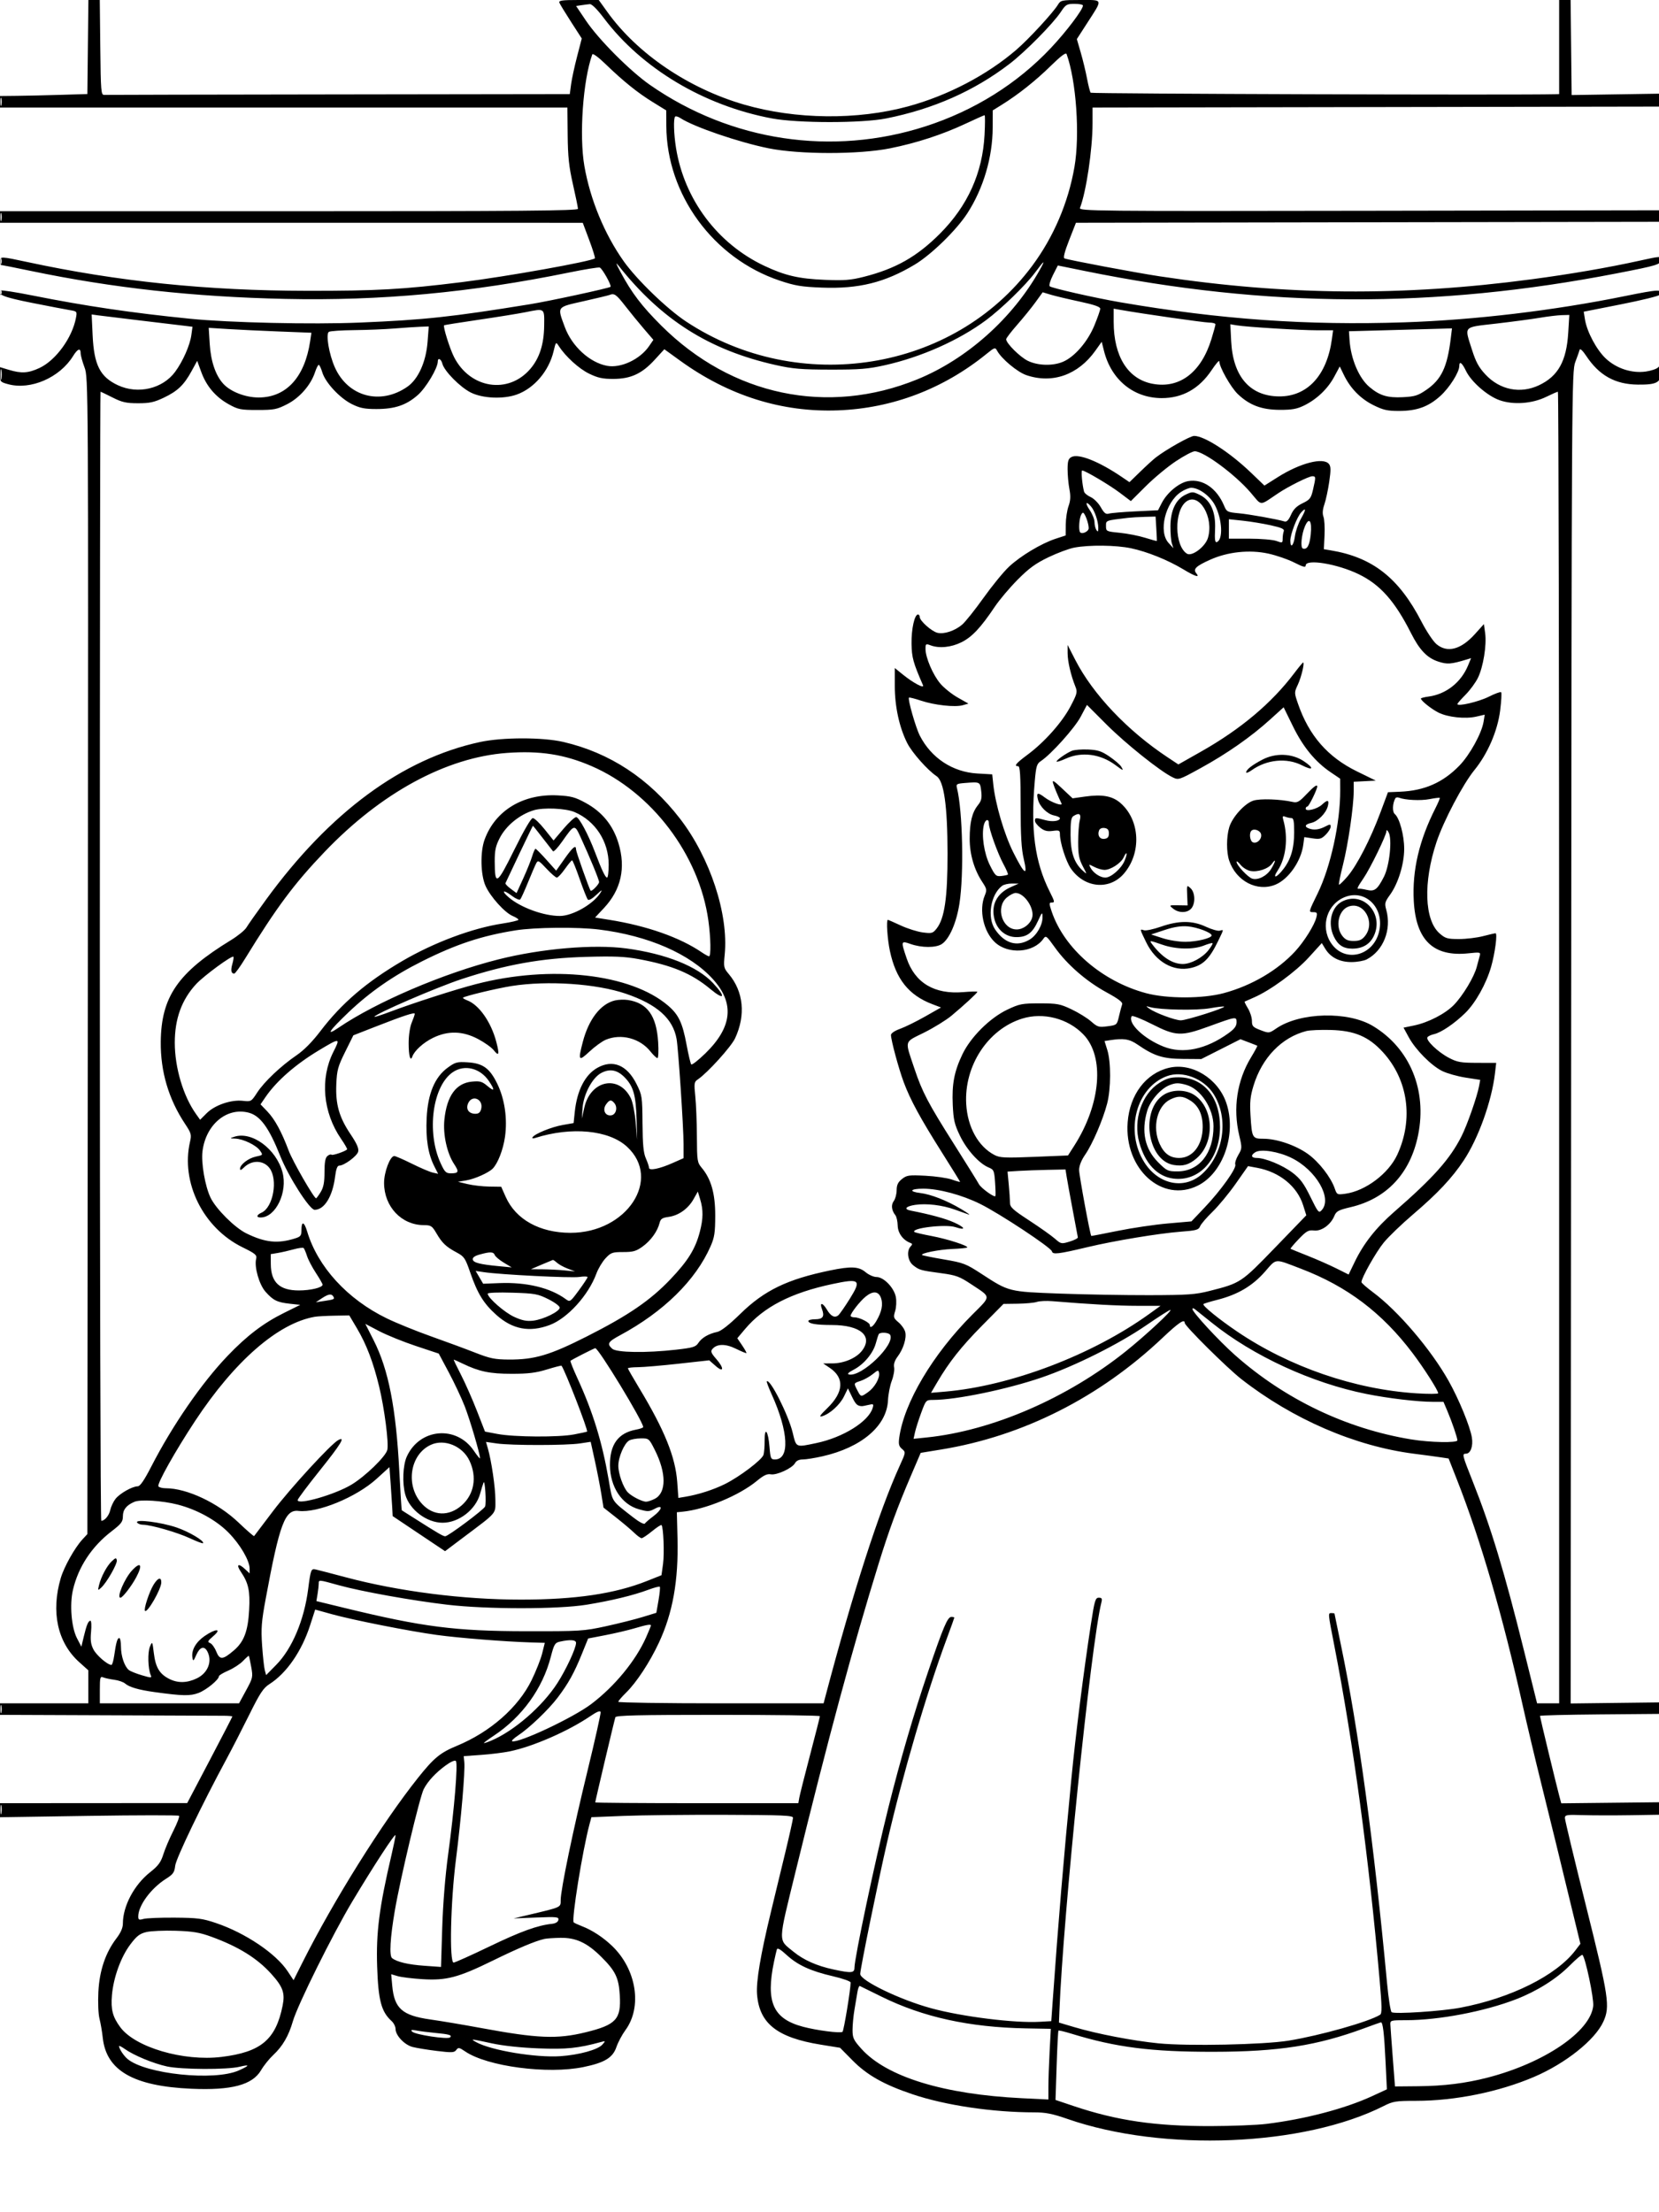 <svg xmlns="http://www.w3.org/2000/svg" width="864" height="1152" viewBox="0 0 864 1152" version="1.1">
	<path d="M 45.767 24.485 L 45.500 48.970 31.500 49.395 C 23.800 49.629, 13.563 49.861, 8.750 49.910 L 0 50 0 53 L 0 56 147.750 56.004 L 295.500 56.008 295.639 70.254 C 295.750 81.648, 296.301 86.801, 298.389 95.993 C 299.825 102.315, 301 108.052, 301 108.743 C 301 109.747, 270.666 110, 150.500 110 L 0 110 0 113 L 0 116 151.750 116.010 L 303.500 116.019 306.881 125.045 C 308.740 130.010, 310.061 134.273, 309.815 134.519 C 308.248 136.086, 263.995 144.006, 240.500 146.925 C 210.019 150.712, 196.102 151.494, 160 151.446 C 107.803 151.376, 61.400 146.601, 14.170 136.438 C 0.471 133.490, 0 133.476, 0 136 C 0 137.100, 0.278 138, 0.618 138 C 0.957 138, 7.820 139.370, 15.868 141.045 C 58.789 149.978, 100.830 154.608, 148.500 155.652 C 198.171 156.740, 245.102 152.380, 296.370 141.914 C 304.548 140.244, 311.748 139.082, 312.370 139.330 C 313.693 139.860, 318.629 148.715, 317.957 149.353 C 317.203 150.069, 286.216 156.773, 276 158.430 C 235.169 165.053, 221.061 166.574, 187.428 167.978 C 162.495 169.019, 119.614 168.053, 99 165.986 C 68.672 162.946, 44.641 159.397, 16.735 153.837 C 8.065 152.109, 0.697 150.970, 0.362 151.305 C -1.688 153.354, 2.036 154.821, 16.636 157.714 C 25.361 159.444, 34.232 161.144, 36.349 161.493 C 40.103 162.112, 40.183 162.212, 39.561 165.526 C 37.612 175.913, 29.044 187.674, 20.538 191.634 C 14.722 194.343, 11.172 194.558, 4.659 192.598 L 0 191.196 0 195.059 C 0 198.758, 0.182 198.972, 4.250 200.072 C 15.962 203.237, 31.096 196.671, 38.060 185.403 C 40.415 181.593, 42 181.013, 42 183.962 C 42 185.042, 42.902 188.336, 44.005 191.284 C 45.997 196.609, 46.008 198.529, 45.755 497.755 L 45.500 798.869 42.903 801.684 C 38.923 805.999, 33.371 815.905, 31.645 821.773 C 26.457 839.411, 29.950 855.375, 41.212 865.501 L 46 869.806 46 878.403 L 46 887 23 887 L 0 887 0 890 L 0 893 56.250 893.220 C 87.188 893.341, 114.413 893.453, 116.752 893.470 C 119.090 893.486, 121.003 893.665, 121.002 893.866 C 121.001 894.067, 115.712 904.291, 109.250 916.586 L 97.500 938.940 48.750 938.970 L 0 939 0 942.657 L 0 946.313 46.282 945.605 C 71.737 945.215, 92.865 945.199, 93.234 945.568 C 93.603 945.937, 92.278 949.447, 90.289 953.369 C 88.300 957.291, 85.947 962.815, 85.059 965.645 C 83.760 969.787, 82.412 971.607, 78.149 974.977 C 69.854 981.533, 64 992.579, 64 1001.673 C 64 1003.885, 62.892 1006.434, 60.659 1009.359 C 54.942 1016.849, 51.805 1026.128, 51.234 1037.239 C 50.950 1042.777, 51.202 1048.815, 51.821 1051.239 C 52.418 1053.582, 53.179 1058.039, 53.512 1061.142 C 55.345 1078.243, 69.495 1086.380, 99.700 1087.702 C 120.638 1088.619, 131.511 1085.709, 136 1077.989 C 137.375 1075.624, 140.233 1072.072, 142.351 1070.095 C 147.198 1065.570, 150.328 1060.168, 152.546 1052.500 C 154.979 1044.088, 173.246 1007.276, 183.431 990.262 C 194.675 971.478, 205.952 954.198, 205.979 955.711 C 205.990 956.377, 205.075 960.877, 203.943 965.711 C 197.505 993.227, 195.820 1006.304, 196.418 1024.134 C 197.005 1041.641, 198.580 1047.595, 203.898 1052.407 C 205.054 1053.454, 206 1055.331, 206 1056.578 C 206 1059.925, 210.617 1064.822, 214.823 1065.937 C 216.845 1066.473, 222.538 1067.406, 227.473 1068.011 C 235.365 1068.979, 236.586 1068.919, 237.614 1067.513 C 238.666 1066.074, 239.137 1066.154, 242.306 1068.304 C 253.800 1076.104, 285.143 1080.242, 303.792 1076.421 C 314.851 1074.155, 319.135 1071.563, 321.024 1065.993 C 321.861 1063.522, 323.974 1059.554, 325.718 1057.176 C 334.578 1045.097, 331.493 1025.537, 318.809 1013.365 C 314.074 1008.821, 308.394 1005.107, 303 1003.028 C 301.075 1002.286, 299.180 1001.409, 298.789 1001.079 C 297.508 999.997, 303.410 963.332, 307.028 949.897 L 307.998 946.294 324.749 945.622 C 333.962 945.253, 357.587 944.997, 377.250 945.055 C 407.538 945.144, 413 945.378, 413 946.590 C 413 947.377, 411.179 955.553, 408.954 964.760 C 406.729 973.967, 403.384 987.800, 401.521 995.500 C 396.068 1018.045, 393.745 1031.823, 394.266 1038.529 C 395.447 1053.731, 404.734 1061.069, 427.442 1064.743 L 437.500 1066.370 444 1072.948 C 451.577 1080.617, 460.348 1085.566, 475.271 1090.591 C 492.369 1096.349, 516.975 1100, 538.687 1100 C 544.521 1100, 548.153 1100.720, 555.883 1103.411 C 605.714 1120.756, 679.092 1117.736, 720.752 1096.626 C 725.452 1094.244, 727.002 1094, 737.436 1094 C 757.798 1094, 780.642 1089.364, 798.979 1081.511 C 815.431 1074.465, 830.703 1062.276, 835.035 1052.732 C 838.600 1044.879, 837.868 1040.008, 825.995 992.553 C 819.948 968.382, 815 947.773, 815 946.755 C 815 945.066, 815.809 944.931, 824.250 945.202 C 829.337 945.366, 840.587 945.388, 849.250 945.250 L 865 945 865.001 941.750 L 865.001 938.500 839.048 938.782 L 813.094 939.064 812.077 935.282 C 810.611 929.836, 802 894.175, 802 893.552 C 802 893.264, 816.062 892.910, 833.250 892.764 L 864.500 892.500 864.796 889.500 L 865.091 886.500 841.543 886.785 L 817.994 887.070 818.251 540.285 C 818.501 201.817, 818.553 193.380, 820.416 188.500 C 821.465 185.750, 822.486 182.875, 822.684 182.111 C 822.894 181.300, 824.308 182.631, 826.083 185.312 C 832.858 195.539, 841.183 200.170, 853 200.281 C 862.773 200.374, 865 199.188, 865 193.893 C 865 190.337, 864.825 190.032, 863.526 191.331 C 862.715 192.142, 859.814 193.113, 857.079 193.489 C 849.846 194.484, 841.974 191.939, 836.406 186.806 C 831.575 182.354, 826.479 172.849, 825.441 166.357 L 824.795 162.317 844.148 158.491 C 854.791 156.387, 863.831 154.178, 864.235 153.583 C 866.331 150.493, 864.034 150.570, 846.250 154.186 C 809.165 161.726, 768.006 166.626, 731.500 167.848 C 680.743 169.547, 635.553 166.362, 583.500 157.418 C 570.199 155.133, 547.624 150.013, 546.672 149.067 C 546.216 148.614, 546.982 145.995, 548.374 143.248 L 550.905 138.254 565.203 141.161 C 659.735 160.387, 747.173 160.763, 842 142.350 C 863.414 138.193, 865 137.698, 865 135.174 C 865 133.370, 864.586 133.389, 854.250 135.672 C 837.402 139.393, 818.149 142.712, 797.500 145.455 C 730.440 154.364, 670.022 153.879, 604 143.900 C 591.537 142.016, 556.981 135.517, 554.367 134.565 C 553.621 134.294, 554.451 131.047, 556.790 125.079 L 560.347 116.006 712.424 115.753 L 864.500 115.500 864.795 112.500 L 865.089 109.500 713.435 109.756 C 569.142 110, 561.814 109.928, 562.457 108.256 C 565.713 99.789, 568.978 77.801, 568.992 64.253 L 569 56.007 716.750 55.753 L 864.500 55.500 864.822 52.134 L 865.144 48.768 841.822 49.134 L 818.500 49.500 818.233 24.750 L 817.965 0 814.983 0 L 812 0 812 24.500 L 812 49 809.750 49.066 C 792.223 49.577, 568.492 48.855, 568.019 48.286 C 567.659 47.854, 566.814 44.575, 566.139 41 C 565.465 37.425, 563.991 31.317, 562.864 27.427 L 560.814 20.354 566.250 11.927 C 574.465 -0.808, 574.705 0, 562.700 0 C 552.919 0, 552.397 0.109, 550.982 2.440 C 548.453 6.605, 535.803 20.318, 529.369 25.871 C 514.138 39.014, 493.614 49.759, 473 55.380 C 446.521 62.602, 414.380 62.256, 387.500 54.460 C 358.604 46.080, 331.989 28.054, 316.317 6.250 L 311.824 0 301.305 0 C 292.691 0, 290.883 0.254, 291.324 1.402 C 291.620 2.174, 294.364 6.683, 297.422 11.424 L 302.982 20.042 300.532 29.474 C 299.184 34.661, 297.780 41.177, 297.412 43.953 L 296.742 49 176.371 49.167 C 110.167 49.258, 55.212 49.371, 54.250 49.417 C 52.635 49.494, 52.479 47.590, 52.233 24.750 L 51.965 0 49 0 L 46.035 -0 45.767 24.485 M 302.763 2.715 L 300.027 3.130 305.201 10.815 C 311.798 20.615, 328.171 37.036, 338.524 44.238 C 380.690 73.568, 433.400 81.486, 482 65.790 C 507.385 57.593, 529.784 43.590, 547.330 24.951 C 555.360 16.421, 564 4.985, 564 2.886 C 564 2.399, 562.035 2, 559.633 2 C 555.618 2, 555.044 2.335, 552.514 6.158 C 548.428 12.333, 533.940 27.004, 525.716 33.295 C 507.289 47.390, 486.024 56.791, 461.500 61.683 C 448.858 64.205, 415.494 64.194, 402 61.664 C 366.658 55.036, 334.235 35.679, 314.455 9.396 C 311.061 4.888, 308.226 2.058, 307.194 2.150 C 306.262 2.232, 304.269 2.487, 302.763 2.715 M 308.464 28.308 C 303.603 41.833, 301.570 70.568, 304.348 86.500 C 307.385 103.923, 314.812 121.907, 324.790 136 C 331.613 145.636, 347.305 160.814, 357.245 167.391 C 416.156 206.371, 496.712 193.449, 537.531 138.474 C 548.714 123.413, 556.336 105.595, 559.569 86.961 C 562.470 70.236, 560.499 41.997, 555.461 28.113 C 555.123 27.182, 552.419 29.217, 547.229 34.309 C 539.365 42.024, 530.303 49.222, 521.752 54.544 L 517.004 57.500 516.984 66.500 C 516.952 81.860, 512.144 98.129, 503.835 111 C 498.167 119.779, 485.060 132.582, 476.440 137.759 C 460.852 147.122, 447.237 150.504, 428.073 149.773 C 417.381 149.365, 414.079 148.816, 406 146.105 C 371.464 134.513, 347.148 101.286, 347.013 65.500 L 346.983 57.500 339.898 53.129 C 331.970 48.238, 324.552 42.256, 315.196 33.211 C 311.621 29.753, 308.707 27.632, 308.464 28.308 M 0.232 53 C 0.232 54.925, 0.438 55.712, 0.689 54.750 C 0.941 53.788, 0.941 52.212, 0.689 51.250 C 0.438 50.288, 0.232 51.075, 0.232 53 M 351.615 60.719 C 350.675 61.658, 350.895 69.754, 352.058 77 C 356.363 103.840, 373.649 126.914, 398.089 138.441 C 408.849 143.516, 415.979 145.167, 429.577 145.730 C 439.648 146.147, 443.018 145.885, 449.867 144.153 C 466.467 139.955, 477.606 133.634, 489.586 121.613 C 503.981 107.169, 511.697 90.056, 512.745 70.250 C 513.043 64.612, 513.058 60, 512.778 60 C 512.497 60, 508.045 61.982, 502.884 64.405 C 490.768 70.091, 477.399 74.453, 463.557 77.236 C 447.341 80.497, 416.374 80.488, 400.245 77.219 C 384.663 74.061, 361.339 66.073, 354.375 61.510 C 353.195 60.737, 351.953 60.381, 351.615 60.719 M 0.232 113 C 0.232 114.925, 0.438 115.713, 0.689 114.750 C 0.941 113.787, 0.941 112.213, 0.689 111.250 C 0.438 110.287, 0.232 111.075, 0.232 113 M 0.158 136 C 0.158 137.375, 0.385 137.938, 0.662 137.250 C 0.940 136.563, 0.940 135.438, 0.662 134.750 C 0.385 134.063, 0.158 134.625, 0.158 136 M 323.079 141.500 C 328.939 152.473, 334.206 159.405, 344.401 169.563 C 381.068 206.097, 431.030 216.586, 477.721 197.551 C 503.585 187.007, 527.502 165.625, 541.536 140.500 C 544.653 134.920, 543.972 135.325, 539.012 142 C 534.147 148.546, 521.564 160.757, 513.538 166.721 C 499.419 177.212, 479.850 185.929, 460.886 190.175 C 452.081 192.146, 447.760 192.496, 432.500 192.474 C 417.306 192.451, 412.863 192.080, 404 190.094 C 369.464 182.354, 344.547 166.614, 322.187 138.417 C 320.456 136.234, 320.680 137.009, 323.079 141.500 M 0.079 152.583 C 0.127 153.748, 0.364 153.985, 0.683 153.188 C 0.972 152.466, 0.936 151.603, 0.604 151.271 C 0.272 150.939, 0.036 151.529, 0.079 152.583 M 539.299 157.351 C 537.251 160.183, 532.971 165.464, 529.788 169.086 C 526.605 172.709, 524 176.115, 524 176.656 C 524 178.751, 531.214 185.925, 535.318 187.912 C 540.511 190.426, 548.210 190.646, 553.509 188.432 C 559.567 185.901, 566.354 178.105, 569.885 169.620 C 571.598 165.506, 573 161.508, 573 160.736 C 573 159.762, 569.718 158.634, 562.250 157.042 C 556.337 155.781, 549.592 154.177, 547.261 153.476 L 543.022 152.202 539.299 157.351 M 317.443 153.598 C 316.861 153.840, 310.786 155.300, 303.943 156.842 C 289.718 160.048, 290.149 159.456, 294.143 170.297 C 297.833 180.311, 307.072 188.797, 316.137 190.498 C 323.305 191.843, 333.288 187.171, 338.027 180.256 L 340.276 176.973 335.346 171.236 C 332.635 168.081, 328.231 162.688, 325.561 159.250 C 320.944 153.308, 319.895 152.577, 317.443 153.598 M 273.812 162.556 C 270.134 163.294, 259.119 165.074, 249.335 166.510 C 239.550 167.947, 231.426 169.240, 231.281 169.385 C 230.633 170.034, 234.219 181.499, 236.444 185.890 C 244.795 202.370, 264.720 205.491, 276.171 192.114 C 280.967 186.510, 283.284 179.308, 283.402 169.636 C 283.515 160.304, 283.838 160.542, 273.812 162.556 M 580 167.659 C 580 185.634, 587.452 197.463, 600.284 199.861 C 614.330 202.485, 625.529 193.978, 630.894 176.609 C 632.052 172.858, 633 169.387, 633 168.895 C 633 168.403, 631.538 167.992, 629.750 167.982 C 626.968 167.967, 595.139 163.413, 583.750 161.401 L 580 160.738 580 167.659 M 48.242 174.625 C 48.965 190.081, 52.108 196.279, 61.421 200.616 C 71.855 205.474, 84.700 202.456, 91.216 193.615 C 95.246 188.147, 98.929 179.799, 99.658 174.476 L 100.250 170.160 95.875 169.623 C 93.469 169.328, 83.175 168.097, 73 166.888 C 62.825 165.680, 52.977 164.479, 51.116 164.220 L 47.733 163.750 48.242 174.625 M 802 165.469 C 797.875 166.164, 787.638 167.530, 779.250 168.504 C 761.622 170.551, 762.609 169.493, 766.586 182.083 C 768.613 188.498, 770.143 191.308, 773.658 195.065 C 781.140 203.065, 791.819 205.194, 801.500 200.617 C 811.468 195.905, 815.830 188.066, 816.731 173.250 L 817.294 164 813.397 164.103 C 811.254 164.159, 806.125 164.774, 802 165.469 M 641.192 177.681 C 642.114 196.047, 650.931 206.252, 666.025 206.425 C 680.792 206.595, 691.044 195.547, 693.630 176.679 L 694.272 172 686.215 172 C 677.230 172, 649.354 170.294, 644.124 169.424 L 640.749 168.862 641.192 177.681 M 205.500 171.053 C 200.550 171.457, 191.100 171.843, 184.500 171.909 C 177.900 171.976, 171.948 172.382, 171.273 172.810 C 169.564 173.896, 171.343 184.471, 174.381 191.283 C 181.206 206.586, 198.109 211.126, 212.118 201.418 C 217.812 197.473, 221.871 188.488, 222.676 178.049 L 223.296 170 218.898 170.158 C 216.479 170.246, 210.450 170.648, 205.500 171.053 M 109.229 179.192 C 109.791 188.192, 112.294 195.512, 116.299 199.870 C 120.084 203.988, 127.787 206.979, 134.636 206.990 C 149.036 207.013, 158.707 196.474, 161.524 177.688 L 162.186 173.276 145.343 172.619 C 136.079 172.258, 124.045 171.683, 118.600 171.342 L 108.701 170.721 109.229 179.192 M 722.018 171.967 L 702.537 172.500 702.831 177 C 703.476 186.860, 707.723 196.902, 713.201 201.521 C 718.507 205.995, 722.579 207.240, 730.588 206.835 C 736.777 206.523, 738.448 206.008, 742.718 203.093 C 750.656 197.676, 753.718 191.270, 755.548 176.250 L 756.188 171 748.844 171.217 C 744.805 171.337, 732.733 171.674, 722.018 171.967 M 288.304 182.916 C 285.855 193.242, 278.147 202.273, 269.037 205.487 C 262.035 207.957, 251.356 207.480, 245.219 204.422 C 239.637 201.640, 231.349 193.238, 230.380 189.379 C 229.759 186.903, 228.001 186.069, 227.999 188.250 C 227.997 191.683, 221.889 201.928, 217.586 205.715 C 211.591 210.992, 205.647 213, 196.018 213 C 189.827 213, 187.419 212.515, 183.219 210.422 C 176.952 207.299, 169.450 199.235, 167.853 193.905 C 167.210 191.757, 166.377 190, 166.002 190 C 165.627 190, 164.741 191.756, 164.032 193.902 C 161.845 200.530, 156.056 207.151, 149.537 210.482 C 144.184 213.217, 142.734 213.500, 134.065 213.500 C 125.330 213.500, 124.035 213.242, 119.141 210.532 C 112.302 206.744, 107.523 201.140, 104.828 193.747 L 102.697 187.903 99.803 193.194 C 95.815 200.486, 92.526 203.645, 85.357 207.067 C 80.272 209.495, 77.947 209.998, 71.857 209.987 C 65.686 209.977, 63.550 209.493, 58.609 206.987 C 55.369 205.344, 52.557 204, 52.359 204 C 52.162 204, 52 336.300, 52 498 C 52 659.700, 52.337 791.986, 52.750 791.968 C 54.585 791.890, 56.795 789.210, 57.438 786.283 C 57.823 784.529, 59.050 781.935, 60.164 780.519 C 62.391 777.688, 68.898 774.007, 71.710 773.988 C 72.966 773.979, 75.075 770.913, 78.779 763.710 C 89.825 742.233, 105.022 720.183, 118.478 706.111 C 128.580 695.547, 137.177 688.999, 147.932 683.676 L 156.371 679.500 150.911 678.906 C 144.319 678.188, 142.207 677.138, 138.221 672.598 C 134.957 668.881, 132.356 659.701, 133.395 655.562 C 133.901 653.545, 133.089 652.856, 126.233 649.482 C 105.784 639.420, 94.047 615.758, 98.970 594.522 C 99.813 590.885, 99.590 590.090, 96.363 585.228 C 87.802 572.331, 83.567 558.013, 83.724 542.500 C 83.962 519.020, 92.659 506.436, 120.331 489.531 C 123.904 487.348, 127.513 484.401, 128.352 482.982 C 129.190 481.563, 133.796 475.024, 138.586 468.451 C 171.745 422.958, 209.559 395.111, 250 386.403 C 261.696 383.885, 282.634 383.868, 293.402 386.369 C 317.548 391.976, 337.966 405.392, 354.072 426.232 C 369.792 446.572, 379.497 476.032, 377.421 497.103 C 376.785 503.560, 376.894 504.086, 379.527 507.207 C 387.238 516.352, 388.450 528.606, 382.836 540.676 C 380.771 545.117, 368.444 558.724, 363.425 562.103 C 361.507 563.394, 361.408 564.070, 362.113 571 C 362.533 575.125, 362.904 584.510, 362.938 591.856 C 362.997 604.483, 363.132 605.368, 365.422 608.090 C 370.350 613.946, 372.499 621.525, 372.486 633 C 372.475 641.891, 372.104 644.343, 370.063 649 C 362.309 666.691, 345.617 683.103, 322.969 695.303 C 316.591 698.738, 315.984 699.771, 318.829 702.345 C 321.079 704.382, 336.506 704.617, 352.039 702.850 C 360.950 701.837, 362.337 701.416, 363.724 699.299 C 365.489 696.605, 369.002 694.563, 373.560 693.583 C 375.550 693.155, 379.748 689.864, 385.560 684.176 C 398.036 671.967, 409.991 666.181, 432.237 661.586 C 443.268 659.307, 447.257 659.504, 450.818 662.500 C 452.452 663.875, 455.006 665, 456.494 665 C 460.252 665, 465.646 670.595, 466.554 675.435 C 466.949 677.544, 466.788 680.783, 466.191 682.728 C 465.198 685.965, 465.330 686.407, 467.949 688.611 C 469.507 689.922, 471.076 692.166, 471.435 693.598 C 472.235 696.785, 470.469 702.477, 467.432 706.500 C 465.946 708.468, 465.335 710.368, 465.657 712.023 C 465.926 713.411, 465.378 716.561, 464.438 719.023 C 463.498 721.485, 462.605 726.098, 462.454 729.273 C 461.820 742.561, 448.685 753.752, 428.303 758.369 C 424.344 759.266, 419.747 760, 418.088 760 C 416.145 760, 414.708 760.678, 414.052 761.903 C 412.633 764.555, 404.470 768.323, 401.412 767.738 C 399.547 767.382, 397.698 768.256, 394.202 771.147 C 384.968 778.782, 367.521 786.020, 355.500 787.204 L 352.500 787.500 352.839 801 C 353.395 823.115, 350.381 839.991, 343.100 855.527 C 338.309 865.752, 331.437 876.191, 326.009 881.491 C 323.804 883.644, 322 885.765, 322 886.203 C 322 886.641, 346.058 887, 375.461 887 L 428.923 887 430.048 882.750 C 444.384 828.579, 457.809 786.935, 468.530 763.375 C 471.758 756.281, 471.764 756.242, 469.763 754.529 C 468.128 753.130, 467.862 752.026, 468.331 748.603 C 470.824 730.411, 485.795 705.209, 506.334 684.629 C 516.374 674.569, 516.423 675.809, 505.709 668.701 C 499.723 664.728, 497.887 664.056, 490.209 663.020 C 479.377 661.558, 478.756 661.382, 475.582 658.886 C 472.734 656.646, 472.026 651.432, 474.250 649.075 C 475.251 648.013, 475.238 647.654, 474.183 647.269 C 470.342 645.867, 467.613 642.172, 467.514 638.238 C 467.459 636.018, 466.925 633.595, 466.329 632.851 C 464.309 630.333, 463.969 627.424, 465.464 625.448 C 466.274 624.376, 466.951 621.845, 466.968 619.823 C 466.992 617.029, 467.661 615.621, 469.750 613.963 C 472.258 611.973, 473.337 611.823, 482 612.265 C 487.225 612.532, 493.413 613.429, 495.750 614.258 C 498.087 615.087, 500 615.618, 500 615.437 C 500 615.256, 495.791 608.446, 490.646 600.304 C 479.274 582.307, 474.064 572.722, 470.639 563.500 C 468 556.393, 464.043 541.749, 464.015 538.985 C 464.006 538.077, 465.906 536.784, 468.750 535.760 C 471.363 534.820, 477.229 531.933, 481.788 529.345 L 490.075 524.638 485.601 522.940 C 473.244 518.249, 466.564 509.870, 463.443 495.144 C 462.141 489.003, 461.487 479, 462.388 479 C 462.601 479, 465.638 480.329, 469.138 481.953 C 472.637 483.577, 477.792 485.200, 480.593 485.561 C 485.297 486.166, 485.845 486.012, 487.789 483.541 C 491.924 478.285, 493.502 467.447, 493.476 444.500 C 493.447 419.636, 491.628 406.779, 487.776 404.203 C 483.092 401.072, 475.026 391.986, 472.492 386.985 C 468.390 378.890, 466 367.951, 466 357.273 L 466 347.866 470.250 351.309 C 475.583 355.628, 481.549 358.792, 480.702 356.851 C 475.573 345.089, 474.831 342.396, 474.722 335.146 C 474.610 327.587, 476.290 320, 478.078 320 C 478.585 320, 479 320.587, 479 321.304 C 479 323.281, 485.144 328.774, 488.197 329.526 C 491.629 330.371, 497.200 328.544, 501.038 325.314 C 502.681 323.932, 507.676 317.683, 512.137 311.428 C 516.599 305.172, 522.555 297.876, 525.375 295.213 C 531.354 289.565, 542.273 282.999, 549.750 280.555 L 555 278.839 555.044 273.170 C 555.068 270.051, 555.717 265.735, 556.485 263.578 C 557.530 260.646, 557.645 258.401, 556.941 254.691 C 556.424 251.961, 556 247.329, 556 244.399 C 556 240.090, 556.384 238.865, 558.004 237.998 C 561.671 236.035, 572.315 240.261, 584.359 248.461 L 588.219 251.088 593.859 245.599 C 596.962 242.580, 600.625 239.242, 602 238.182 C 607.460 233.973, 619.876 227, 621.910 227 C 627.239 227, 640.476 235.562, 651.507 246.145 L 658.514 252.867 665.507 248.449 C 677.100 241.126, 689.113 238.021, 692.069 241.583 C 693.123 242.853, 693.161 244.689, 692.260 250.869 C 691.643 255.106, 690.508 260.399, 689.739 262.631 C 688.794 265.375, 688.635 267.468, 689.250 269.095 C 689.750 270.418, 690.002 274.762, 689.810 278.748 L 689.461 285.996 692.981 286.580 C 714.865 290.210, 728.547 300.962, 740.342 323.799 C 742.906 328.764, 746.388 333.990, 748.079 335.413 C 753.734 340.171, 760.841 338.307, 768.184 330.140 L 772.811 324.993 773.465 329.747 C 774.315 335.928, 772.468 347.308, 769.693 352.989 C 768.487 355.458, 765.587 359.407, 763.250 361.765 C 760.913 364.123, 759 366.308, 759 366.620 C 759 368.044, 770.086 365.464, 775.351 362.814 C 778.569 361.194, 781.471 360.138, 781.799 360.466 C 782.128 360.794, 781.890 365.075, 781.271 369.979 C 779.927 380.628, 774.800 392.499, 767.875 401 C 761.849 408.397, 751.812 427.456, 748.123 438.508 C 741.149 459.400, 741.806 479.110, 749.707 486.048 C 752.721 488.694, 753.769 489, 759.825 489 C 763.540 489, 769.171 488.325, 772.339 487.500 C 775.506 486.675, 778.443 486, 778.865 486 C 779.964 486, 778.573 496.509, 776.545 503.530 C 774.002 512.333, 768.454 522.243, 763.158 527.444 C 757.496 533.004, 750.540 537.723, 746.793 538.545 C 745.270 538.880, 743.742 539.608, 743.399 540.163 C 742.454 541.693, 748.866 547.845, 754.500 550.812 C 758.906 553.133, 760.672 553.449, 769.355 553.473 L 779.209 553.500 778.570 558.968 C 776.876 573.465, 769.926 592.809, 762.268 604.342 C 756.187 613.499, 748.668 621.495, 735.851 632.436 C 729.994 637.435, 723.172 643.995, 720.692 647.013 C 716.628 651.959, 708.940 665.588, 709.040 667.669 C 709.062 668.126, 711.801 670.525, 715.127 673 C 728.150 682.692, 745.216 702.704, 754.430 719.089 C 759.790 728.621, 765.636 742.856, 766.556 748.617 C 767.276 753.129, 765.849 757, 763.465 757 C 761.348 757, 761.501 757.636, 766.888 771.196 C 776.528 795.459, 783.437 818.270, 793.859 860.244 L 800.500 886.988 806.250 886.994 L 812 887 812 545.500 C 812 357.675, 811.707 204, 811.350 204 C 810.992 204, 808.275 205.186, 805.311 206.636 C 797.944 210.241, 788.082 210.945, 780.895 208.379 C 774.552 206.114, 766.172 198.772, 763.452 193.096 C 761.444 188.906, 760 187.834, 760 190.533 C 760 193.821, 754.870 201.931, 750.050 206.266 C 743.838 211.850, 737.843 214, 728.482 214 C 722.489 214, 720.317 213.499, 715.179 210.932 C 708.510 207.599, 703.243 202.199, 699.874 195.239 L 697.738 190.827 694.873 196.164 C 691.495 202.456, 685.824 207.882, 679.240 211.121 C 675.452 212.985, 672.894 213.448, 666.500 213.428 C 657.062 213.397, 650.697 211.003, 644.631 205.201 C 640.982 201.710, 635.003 191.115, 635.001 188.136 C 635 187.386, 633.207 189.457, 631.015 192.740 C 624.529 202.453, 615.789 207.344, 604.975 207.312 C 590.340 207.269, 578.734 197.770, 574.955 182.743 L 573.759 177.987 570.481 182.598 C 561.504 195.224, 548.099 199.979, 534.522 195.353 C 529.828 193.754, 521.516 186.800, 519.261 182.586 C 518.295 180.781, 517.987 180.875, 513.868 184.220 C 491.351 202.508, 464.838 212.609, 436.500 213.694 C 407.255 214.814, 379.478 206.083, 354.238 187.837 L 345.976 181.865 340.989 187.322 C 334.348 194.588, 328.555 197.282, 319.500 197.316 C 313.861 197.337, 311.392 196.805, 306.799 194.577 C 301.510 192.012, 294.541 185.665, 290.997 180.185 C 289.525 177.910, 289.480 177.956, 288.304 182.916 M 0.272 195 C 0.272 197.475, 0.467 198.488, 0.706 197.250 C 0.944 196.012, 0.944 193.988, 0.706 192.750 C 0.467 191.512, 0.272 192.525, 0.272 195 M 612.334 240.218 C 608.025 243.089, 600.999 248.925, 596.720 253.187 L 588.941 260.938 583.220 256.626 C 577.740 252.494, 565.087 245, 563.593 245 C 562.941 245, 563.599 252.385, 564.572 256.001 C 564.795 256.826, 566.343 258.106, 568.013 258.845 C 569.683 259.585, 572.051 261.961, 573.275 264.127 C 575.023 267.220, 575.929 267.936, 577.500 267.467 C 578.600 267.138, 584.810 266.611, 591.301 266.295 L 603.102 265.721 604.978 262.042 C 607.796 256.519, 614.051 251.336, 618.886 250.519 C 626.379 249.253, 633.719 254.296, 637.478 263.293 C 638.838 266.547, 639.188 266.728, 645.201 267.290 C 650.776 267.811, 664.798 270.320, 669.055 271.559 C 670.112 271.866, 671.167 270.749, 672.347 268.074 C 673.613 265.205, 675.247 263.575, 678.372 262.062 C 682.223 260.198, 682.779 259.470, 683.830 254.917 C 685.329 248.421, 685.307 248, 683.471 248 C 681.611 248, 671.030 253.268, 665.653 256.872 C 655.619 263.596, 657.402 263.631, 651.390 256.588 C 643.303 247.115, 626.935 235, 622.223 235 C 621.093 235, 616.642 237.348, 612.334 240.218 M 614.946 256.257 C 606.856 261.709, 603.204 276.820, 608.556 282.694 L 611.113 285.500 610.306 283 C 609.863 281.625, 609.526 277.575, 609.559 274 C 609.634 265.717, 612.399 259.988, 617.487 257.573 C 620.888 255.959, 621.267 255.965, 624.787 257.685 C 630.483 260.469, 633.211 266.579, 632.799 275.628 C 632.550 281.084, 632.772 282.641, 633.745 282.267 C 637.067 280.993, 636.552 270.492, 632.811 263.220 C 630.295 258.329, 624.521 254.049, 620.398 254.016 C 619.242 254.007, 616.789 255.016, 614.946 256.257 M 617.782 261.208 C 611.402 266.011, 611.654 284.225, 618.157 288.327 C 620.736 289.954, 627.705 284.716, 629.084 280.115 C 632.312 269.340, 624.450 256.187, 617.782 261.208 M 567.530 265.640 C 568.889 267.641, 570.007 270.454, 570.015 271.890 C 570.024 273.325, 570.467 275.175, 571 276 C 571.763 277.180, 571.973 276.946, 571.985 274.899 C 572.005 271.520, 570.122 265.968, 568.203 263.750 C 565.476 260.596, 565.005 261.918, 567.530 265.640 M 677.607 266.882 C 675.434 269.283, 672 278.242, 672 281.511 C 672 285.832, 673.715 284.206, 674.384 279.250 C 674.737 276.637, 676.156 272.523, 677.536 270.107 C 680.275 265.315, 680.306 263.900, 677.607 266.882 M 562.630 269.250 C 561.867 272.096, 561.828 276.494, 562.558 277.225 C 563.684 278.351, 567 276.715, 567 275.033 C 567 272.538, 564.945 267, 564.019 267 C 563.587 267, 562.962 268.012, 562.630 269.250 M 587.500 269.658 C 575.645 271.072, 576 270.940, 576 273.932 C 576 276.684, 576.147 276.756, 583.154 277.447 C 587.089 277.834, 593.032 278.999, 596.361 280.035 C 599.690 281.071, 602.451 281.825, 602.497 281.710 C 602.542 281.594, 602.409 278.688, 602.201 275.250 L 601.822 269 596.161 269.150 C 593.048 269.232, 589.150 269.461, 587.500 269.658 M 640.001 275.441 L 640.001 280.500 650.751 280.512 C 656.663 280.519, 662.962 281.058, 664.750 281.710 C 667.835 282.836, 668 282.776, 668 280.530 C 668 279.228, 668.259 277.490, 668.574 276.667 C 669.023 275.499, 667.539 274.813, 661.824 273.545 C 657.796 272.652, 651.237 271.575, 647.250 271.152 L 640 270.382 640.001 275.441 M 679.546 274.235 C 677.785 278.451, 677.167 285.176, 678.500 285.628 C 680.723 286.382, 682.022 284.083, 682.623 278.332 C 683.378 271.114, 681.754 268.951, 679.546 274.235 M 559.500 285.163 C 556.750 285.680, 550.675 287.944, 546 290.193 C 539.317 293.409, 535.887 295.910, 529.954 301.892 C 525.803 306.076, 520.448 312.425, 518.054 316 C 510.796 326.837, 506.228 331.707, 500.772 334.426 C 495.342 337.132, 489.098 337.748, 484.565 336.025 C 482.179 335.118, 482 335.251, 482 337.936 C 482 342.434, 485.896 351.519, 489.763 356.036 C 491.694 358.292, 495.768 361.545, 498.816 363.265 L 504.359 366.394 501.430 367.233 C 497.407 368.387, 486.705 367.221, 479.633 364.859 C 476.407 363.782, 473.593 363.073, 473.382 363.285 C 472.648 364.018, 476.888 378.860, 479.031 383.061 C 484.979 394.719, 496.103 402.047, 508.984 402.793 L 516.745 403.242 517.287 408.371 C 518.384 418.759, 523.011 434.476, 527.762 443.949 C 533.602 455.594, 535.395 456.705, 533.164 447.296 C 531.955 442.200, 531.548 435.311, 531.537 419.750 C 531.526 403.727, 531.235 399, 530.261 399 C 527.867 399, 529.102 397.484, 535.151 393 C 543.964 386.467, 553.167 376.114, 557.512 367.845 C 560.985 361.237, 561.198 360.379, 560.066 357.568 C 557.711 351.716, 556.024 344.478, 556.012 340.172 L 556 335.844 560.018 343.672 C 569.192 361.543, 587.198 380.531, 608.095 394.372 L 613.691 398.078 625.479 391.406 C 646.180 379.690, 662.256 366.171, 674.029 350.578 C 676.345 347.510, 678.432 345, 678.665 345 C 679.555 345, 677.718 352.674, 675.894 356.577 C 674.013 360.603, 674.014 360.729, 675.992 366.477 C 681.686 383.027, 691.470 394.249, 706.707 401.707 L 716.500 406.500 710.750 406.800 L 705 407.100 705 411.999 C 705 419.880, 702.111 439.694, 699.406 450.369 C 698.030 455.797, 697.098 460.431, 697.334 460.667 C 697.570 460.903, 699.576 458.974, 701.792 456.381 C 706.740 450.593, 713.746 436.967, 718.944 423.024 L 722.849 412.547 729.135 412.283 C 741.833 411.750, 751.424 407.541, 760 398.738 C 765.442 393.152, 771.667 381.873, 772.643 375.830 L 773.236 372.160 768.868 373.169 C 763.093 374.504, 753.926 373.513, 749.054 371.027 C 745.333 369.129, 740 364.853, 740 363.767 C 740 363.490, 741.814 363.020, 744.031 362.723 C 753.098 361.507, 760.887 355.385, 764.527 346.615 L 766.140 342.730 763.820 343.433 C 755.622 345.917, 753.673 346.052, 748.911 344.471 C 743.203 342.575, 739.257 338.432, 734.859 329.721 C 726.450 313.063, 718.842 304.480, 707.665 299.042 C 696.501 293.611, 680 290.893, 680 294.485 C 680 295.626, 678.622 295.270, 674.054 292.948 C 670.784 291.287, 664.684 289.184, 660.498 288.275 C 650.738 286.157, 639.413 287.350, 630.265 291.459 C 622.825 294.801, 621.221 296.356, 623 298.500 C 625.089 301.017, 622.506 300.245, 616.300 296.497 C 608.226 291.621, 597.441 287.276, 589.008 285.502 C 581.173 283.853, 567.315 283.695, 559.500 285.163 M 562.789 373.273 C 559.668 379.157, 547.413 392.803, 542.091 396.319 C 539.971 397.720, 539.590 398.964, 538.912 406.705 C 536.681 432.193, 538.908 448.772, 546.639 464.217 C 549.409 469.751, 549.449 470, 547.561 470 C 546.333 470, 546.359 470.699, 547.737 474.750 C 554.296 494.031, 573.983 511.041, 596.856 517.192 C 607.800 520.134, 626.500 520.110, 637.442 517.140 C 651.902 513.214, 665.413 505.284, 674.551 495.359 C 679.253 490.252, 684.589 481.710, 685.550 477.750 C 686.137 475.331, 685.929 475, 683.825 475 C 681.465 475, 681.496 474.874, 686.159 465.380 C 692.981 451.488, 698.046 428.399, 697.974 411.526 L 697.948 405.500 692.939 402.101 C 684.941 396.676, 678.595 388.927, 673.325 378.150 L 668.514 368.312 661.398 374.756 C 651.533 383.691, 639.018 392.441, 625.388 399.933 C 613.960 406.214, 613.789 406.270, 610.663 404.758 C 604.272 401.667, 586.220 387.247, 576.289 377.300 L 566.079 367.073 562.789 373.273 M 558.145 391.017 C 555.067 392.319, 549.770 396.104, 550.294 396.627 C 550.518 396.852, 552.682 396.137, 555.101 395.040 C 563.342 391.301, 573.104 392.582, 580.944 398.431 C 585.046 401.491, 585.374 401.572, 583.867 399.159 C 583.235 398.147, 580.498 395.803, 577.784 393.952 C 573.709 391.171, 571.777 390.536, 566.675 390.303 C 563.279 390.147, 559.440 390.469, 558.145 391.017 M 264 392.084 C 232.427 394.390, 198.505 412.799, 169.041 443.618 C 153.142 460.249, 144.099 472.393, 127.615 499.250 C 124.998 503.513, 122.466 507, 121.988 507 C 120.380 507, 120.052 505.307, 121.012 501.959 C 121.537 500.129, 121.777 498.444, 121.546 498.213 C 120.749 497.416, 106.056 508.215, 102.105 512.502 C 94.616 520.626, 91.020 530.529, 91.029 543 C 91.039 556.033, 95.429 570.772, 102.086 580.121 L 104.218 583.115 107.653 579.681 C 111.878 575.456, 120.373 572.557, 126.504 573.248 C 130.753 573.726, 130.893 573.646, 133.921 568.972 C 137.572 563.338, 146.287 555.086, 154.500 549.486 C 158.293 546.900, 162.683 542.455, 166.844 536.986 C 177.874 522.490, 190.795 511.419, 209.456 500.478 C 225.926 490.822, 245.964 483.325, 261.750 480.914 C 266.288 480.221, 270 479.336, 270 478.948 C 270 478.560, 268.667 477.691, 267.038 477.016 C 262.884 475.295, 255.333 466.917, 252.837 461.259 C 250.267 455.435, 250.037 443.644, 252.368 437.239 C 257.899 422.042, 272.443 413.248, 290.478 414.194 C 297.479 414.562, 299.554 415.123, 305.070 418.146 C 313.644 422.843, 319.261 429.756, 322.101 439.106 C 326.007 451.966, 323.460 463.318, 314.526 472.869 L 309.910 477.804 317.205 478.969 C 336.911 482.114, 354.059 488.140, 365.500 495.941 C 367.150 497.066, 368.837 497.990, 369.250 497.993 C 370.340 498.003, 370.168 488.355, 368.918 479.364 C 364.162 445.172, 339.378 412.437, 308 398.905 C 293.886 392.818, 281.098 390.835, 264 392.084 M 657.500 395.554 C 652.050 398.403, 649 400.796, 649 402.223 C 649 402.725, 650.320 402.196, 651.934 401.047 C 659.724 395.500, 670.096 394.495, 678.033 398.517 C 684.042 401.562, 684.607 400.092, 678.883 396.304 C 672.839 392.304, 664.289 392.004, 657.500 395.554 M 548.485 408 C 549.120 410.103, 551.085 414.806, 552.828 418.391 C 553.628 420.037, 547.541 417.875, 544.184 415.321 C 540.410 412.449, 539.628 412.669, 540.550 416.342 C 541.475 420.030, 545.439 423.938, 548.970 424.644 C 550.636 424.977, 552 425.613, 552 426.058 C 552 427.595, 548.053 428.109, 544.284 427.062 C 539.378 425.700, 539 425.726, 539 427.427 C 539 428.213, 540.237 429.830, 541.750 431.023 C 543.841 432.671, 545.398 433.071, 548.250 432.690 C 551.596 432.244, 552 432.427, 552 434.385 C 552 438.703, 555.138 448.566, 557.685 452.254 C 564.746 462.478, 577.800 463.724, 585.357 454.896 C 594.564 444.140, 593.750 427.133, 583.601 418.223 C 579.366 414.504, 574.100 413.537, 565.045 414.814 L 558.590 415.725 553.160 410.613 C 548.636 406.352, 547.857 405.917, 548.485 408 M 502.656 407.730 C 498.174 408.088, 497.856 408.289, 498.390 410.417 C 501.350 422.210, 502.058 455.194, 499.679 470.506 C 498.121 480.539, 494.418 489.025, 490.469 491.612 C 487.384 493.634, 479.989 493.613, 474.189 491.567 C 469.180 489.799, 469.122 490.010, 472.152 498.984 C 476.502 511.864, 486.630 517.916, 501.702 516.642 C 505.716 516.303, 509 516.236, 509 516.492 C 509 517.080, 502.053 523.487, 495.500 528.943 C 492.750 531.232, 486.347 535.180, 481.272 537.715 C 470.679 543.005, 471.138 541.297, 476.230 556.500 C 480.321 568.716, 483.323 574.433, 496.973 596 C 503.413 606.175, 509.197 615.472, 509.828 616.661 C 510.907 618.694, 517.760 623.653, 518.400 622.864 C 518.563 622.664, 518.489 619.496, 518.236 615.825 C 517.805 609.558, 517.597 609.076, 514.831 607.930 C 509.920 605.896, 503.446 598.718, 499.934 591.412 C 497.102 585.522, 496.549 583.153, 496.192 575.391 C 495.695 564.571, 496.940 558.014, 501.184 549.096 C 505.485 540.057, 515.527 530.065, 524.654 525.742 C 530.954 522.758, 532.297 522.500, 541.500 522.500 C 550.611 522.500, 552.082 522.776, 558.047 525.603 C 561.648 527.309, 566.230 530.141, 568.229 531.896 C 571.588 534.845, 572.236 535.038, 576.785 534.434 C 581.674 533.786, 581.714 533.750, 582.783 529.141 C 583.375 526.588, 584.108 523.825, 584.412 523 C 584.810 521.918, 582.510 520.160, 576.153 516.691 C 565.737 511.006, 555.745 502.303, 549.360 493.356 C 545.012 487.263, 544.679 487.013, 543.379 488.870 C 538.247 496.197, 525.096 497.142, 518.153 490.683 C 512.183 485.131, 509.728 473.863, 512.851 466.350 C 514.048 463.468, 513.939 462.865, 511.569 459.284 C 507.341 452.895, 504.999 444.864, 505.006 436.775 C 505.012 428.161, 506.260 423.082, 509.304 419.281 C 511.106 417.030, 511.432 415.645, 511.015 412.009 C 510.452 407.102, 510.459 407.106, 502.656 407.730 M 680.250 413.754 C 676.640 417.557, 675.584 418.139, 673.250 417.613 C 666.667 416.127, 656.187 415.783, 652.688 416.938 C 648.173 418.428, 641.753 425.544, 640.176 430.807 C 638.684 435.786, 638.667 443.707, 640.138 448.101 C 643.742 458.864, 654.817 464.610, 664.312 460.643 C 671.091 457.811, 677.589 448.484, 678.735 439.942 L 679.274 435.919 683.578 436.564 C 687.328 437.126, 688.211 436.880, 690.441 434.650 C 691.848 433.243, 693 431.384, 693 430.520 C 693 429.102, 692.712 429.097, 690.050 430.474 C 686.923 432.091, 684.178 432.389, 681.582 431.393 C 679.148 430.459, 679.699 429.225, 682.859 428.531 C 686.364 427.761, 690.622 423.453, 691.537 419.750 C 692.341 416.497, 691.415 416.262, 688.516 418.985 C 686.034 421.317, 680 422.833, 680 421.125 C 680 420.506, 680.395 420, 680.877 420 C 681.637 420, 686 411.113, 686 409.565 C 686 408.263, 684.252 409.537, 680.250 413.754 M 726.719 415.682 C 725.194 418.261, 725.020 422.772, 726.401 423.918 C 728.856 425.956, 731.294 434.966, 731.294 442.004 C 731.294 449.935, 728.162 460.096, 723.906 465.971 C 721.205 469.700, 721.024 470.426, 721.959 473.791 C 724.810 484.056, 720.478 495.055, 711.800 499.589 C 710.314 500.365, 706.714 500.998, 703.800 500.996 C 697.660 500.992, 692.935 498.585, 690.184 494.063 L 688.387 491.107 681.644 498.523 C 674.775 506.077, 661.436 515.825, 653 519.456 C 650.525 520.521, 648.363 521.479, 648.196 521.584 C 648.029 521.689, 648.815 523.288, 649.942 525.137 C 651.070 526.987, 651.994 529.901, 651.996 531.614 C 652 534.378, 652.501 534.920, 656.456 536.430 C 660.890 538.123, 660.931 538.119, 664.706 535.540 C 677.043 527.110, 702.027 526.485, 715 534.280 C 734.232 545.837, 743.286 567.659, 738.553 591.044 C 734.512 611.009, 722.202 624.189, 703.469 628.605 C 697.051 630.118, 695.949 630.709, 694.921 633.191 C 693.014 637.795, 688.204 641.243, 684.321 640.789 C 681.436 640.453, 680.401 641.032, 676.371 645.237 C 673.823 647.896, 671.909 650.181, 672.119 650.316 C 672.329 650.451, 676.325 652.075, 681 653.926 C 685.675 655.777, 692.392 658.734, 695.927 660.498 L 702.354 663.705 705.543 657.102 C 710.201 647.457, 716.655 639.284, 726.129 631.032 C 746.542 613.251, 755.127 603.610, 761.136 591.723 C 764.136 585.788, 769.339 570.897, 770.327 565.420 L 770.882 562.340 763.276 561.158 C 759.092 560.507, 753.621 558.968, 751.118 557.738 C 745.412 554.933, 737.235 546.685, 733.675 540.143 L 730.957 535.151 736.448 534.011 C 743.875 532.469, 752.720 527.900, 757.190 523.296 C 761.882 518.462, 767.744 508.716, 769.083 503.520 C 769.653 501.309, 770.366 498.655, 770.668 497.622 C 771.178 495.876, 770.768 495.792, 764.836 496.427 C 746.504 498.390, 737.378 489.654, 736.283 469.094 C 735.437 453.222, 739.100 437.576, 747.580 420.841 C 748.985 418.069, 749.991 415.658, 749.816 415.483 C 749.642 415.308, 747.249 415.603, 744.499 416.139 C 739.886 417.038, 731.895 416.664, 728.589 415.396 C 727.826 415.103, 726.985 415.232, 726.719 415.682 M 277.942 421.948 C 270.617 424.171, 263.609 429.889, 260.268 436.368 C 258.130 440.514, 257.627 442.853, 257.648 448.547 C 257.696 461.537, 258.738 460.923, 267.825 442.552 C 272.848 432.397, 276.578 426, 277.478 426 C 278.284 426, 281.047 428.628, 283.617 431.840 L 288.290 437.680 293.463 431.590 C 296.308 428.240, 299.280 425.500, 300.068 425.500 C 301.556 425.500, 306.359 434.481, 309.962 444 C 313.420 453.137, 315.260 457, 316.152 457 C 316.618 457, 317 453.962, 316.999 450.250 C 316.998 438.204, 310.082 427.536, 299.270 422.901 C 294.634 420.914, 283.055 420.397, 277.942 421.948 M 559 424.980 C 557.846 425.710, 557.511 427.957, 557.546 434.714 C 557.595 444.119, 559.389 449.337, 564.004 453.500 C 566.217 455.496, 566.217 455.491, 563.861 451 C 561.951 447.360, 561.500 444.970, 561.500 438.500 C 561.500 434.100, 561.873 429.038, 562.329 427.250 C 563.210 423.800, 562.081 423.030, 559 424.980 M 668.365 427.081 C 670.942 436.164, 669.776 446.693, 665.470 453.215 C 662.394 457.875, 664.814 457.244, 668.486 452.429 C 672.333 447.386, 674 441.625, 674 433.374 C 674 427.675, 673.678 426, 672.582 426 C 671.802 426, 670.379 425.699, 669.421 425.331 C 667.966 424.773, 667.792 425.061, 668.365 427.081 M 512.404 429.526 C 511.065 434.863, 512.496 444.480, 515.536 450.566 C 518.268 456.035, 518.735 456.474, 521.493 456.174 C 523.138 455.995, 524.674 455.660, 524.904 455.429 C 525.135 455.199, 524.101 452.764, 522.607 450.019 C 519.602 444.499, 515 431.676, 515 428.825 C 515 426.113, 513.134 426.617, 512.404 429.526 M 270.458 444.627 C 266.631 452.673, 263.380 459.557, 263.233 459.927 C 263.087 460.297, 264.328 461.606, 265.992 462.836 L 269.017 465.073 272.501 457.429 C 274.417 453.225, 276.509 448.034, 277.150 445.893 C 277.792 443.752, 278.573 442, 278.887 442 C 279.201 442, 281.751 444.564, 284.554 447.699 L 289.651 453.397 294.022 447.199 C 298.362 441.045, 300 439.726, 300 442.385 C 300 443.513, 306.787 462.703, 307.581 463.822 C 308.063 464.500, 312 460.494, 312 459.326 C 312 458.100, 307.270 446.635, 302.283 435.772 C 299.238 429.139, 299.112 429.171, 292.780 438.199 C 290.516 441.425, 288.366 443.713, 288 443.282 C 287.634 442.852, 285.168 439.688, 282.520 436.250 C 279.872 432.813, 277.640 430, 277.561 430 C 277.481 430, 274.285 436.582, 270.458 444.627 M 572.389 432.430 C 571.393 435.025, 572.788 437.169, 575.246 436.820 C 576.898 436.585, 577.500 435.833, 577.500 434 C 577.500 432.167, 576.898 431.415, 575.246 431.180 C 573.893 430.988, 572.750 431.488, 572.389 432.430 M 651.709 432.624 C 650.420 433.913, 650.973 438.052, 652.513 438.643 C 654.638 439.459, 657.154 437.077, 656.798 434.588 C 656.503 432.518, 653.120 431.213, 651.709 432.624 M 722.030 432.884 C 721.983 435.042, 713.546 452.347, 710.097 457.358 C 706.935 461.954, 706.422 463.147, 707.750 462.810 C 708.163 462.705, 709.981 462.970, 711.791 463.398 C 715.883 464.367, 717.310 463.278, 720.749 456.563 C 723.679 450.841, 725.134 436.789, 723.149 433.374 C 722.444 432.160, 722.050 431.988, 722.030 432.884 M 585.183 446.498 C 583.825 449.478, 578.429 452.991, 575.200 452.996 C 573.936 452.998, 571.543 452.298, 569.883 451.439 C 566.956 449.926, 566.897 449.939, 567.940 451.888 C 569.406 454.627, 572.983 457, 575.646 457 C 578.643 457, 583.962 452.336, 585.695 448.189 C 587.341 444.249, 586.888 442.755, 585.183 446.498 M 279.242 449.582 C 278.687 450.637, 276.766 455.100, 274.974 459.500 C 273.181 463.900, 271.367 467.889, 270.942 468.365 C 270.517 468.841, 268.544 467.991, 266.557 466.476 C 262.025 463.019, 260.799 463.812, 265.091 467.423 C 271.389 472.722, 283.347 477.025, 291.644 476.978 C 298.259 476.940, 308.898 470.878, 312.664 465 C 313.907 463.061, 313.451 463.273, 310.631 465.948 C 308.429 468.037, 306.657 469.022, 306.137 468.448 C 305.664 467.927, 303.753 463.113, 301.889 457.752 C 300.025 452.390, 298.249 448.003, 297.943 448.002 C 297.636 448.001, 295.958 450.025, 294.213 452.500 C 292.469 454.975, 290.570 457, 289.993 457 C 289.417 457, 286.989 454.899, 284.598 452.332 C 280.602 448.042, 280.168 447.819, 279.242 449.582 M 644 448.830 C 644 450.530, 649.880 456.827, 652.135 457.543 C 655.159 458.503, 659.732 456.170, 661.991 452.514 C 664.322 448.743, 664.720 446.527, 662.497 449.701 C 660.572 452.450, 654.845 454.344, 651.009 453.502 C 649.367 453.141, 647.119 451.695, 646.012 450.288 C 644.905 448.881, 644 448.225, 644 448.830 M 521.877 461.299 C 515.877 465.867, 513.982 477.739, 518.250 484.010 C 523.206 491.292, 529.576 493.194, 536.124 489.349 C 539.883 487.143, 543.022 481.693, 542.942 477.516 C 542.889 474.727, 542.710 474.885, 540.561 479.611 C 537.721 485.853, 534.854 488, 529.354 488 C 523.937 488, 519.453 484.398, 517.958 478.843 C 515.960 471.424, 519.059 465.234, 526.407 461.963 L 530.500 460.141 527 460.102 C 525.075 460.081, 522.769 460.620, 521.877 461.299 M 618.270 466.113 L 618.500 471.500 613.611 471.428 C 608.729 471.357, 608.726 471.359, 610.972 473.178 C 613.857 475.515, 618.227 475.511, 620.345 473.171 C 622.659 470.614, 622.480 464.744, 620.020 462.518 C 618.068 460.751, 618.043 460.802, 618.270 466.113 M 524.306 467.413 C 518.348 472.538, 521.928 484, 529.486 484 C 532.866 484, 536.444 481.328, 537.494 478.018 C 539.002 473.267, 533.557 465, 528.921 465 C 527.926 465, 525.849 466.086, 524.306 467.413 M 699.209 467.668 C 690.082 472.166, 687.581 484.397, 694.157 492.375 C 701.414 501.179, 714.923 497.427, 718.072 485.734 C 721.594 472.653, 710.552 462.077, 699.209 467.668 M 698.763 469.565 C 693.294 472.533, 691.398 480.822, 694.630 487.633 C 696.770 492.143, 699.583 494, 704.272 494 C 709.584 494, 713.420 491.741, 715.479 487.402 C 721.024 475.717, 709.698 463.632, 698.763 469.565 M 702.266 472.097 C 697.049 474.027, 695.270 482.531, 699.073 487.365 C 700.671 489.398, 702.027 490, 705 490 C 707.973 490, 709.329 489.398, 710.927 487.365 C 716.518 480.258, 710.219 469.155, 702.266 472.097 M 604.547 482.577 C 600.722 483.913, 596.785 484.749, 595.797 484.435 C 593.502 483.707, 593.476 483.564, 596.928 490.691 C 601.840 500.830, 611.052 506.131, 620.182 504.072 C 626.541 502.638, 629.920 499.302, 634.379 490.059 C 637.492 483.605, 637.419 484.078, 635.224 484.652 C 634.248 484.907, 630.985 483.969, 627.974 482.568 C 620.959 479.302, 613.916 479.305, 604.547 482.577 M 606.500 484.301 L 599.500 486.619 605.500 488.559 C 608.850 489.643, 614.150 490.478, 617.500 490.449 C 623.443 490.399, 631 488.529, 631 487.108 C 631 485.655, 623.433 482.799, 618.513 482.395 C 615.036 482.109, 611.355 482.693, 606.500 484.301 M 268.500 484.477 C 250.823 487.304, 237.580 491.688, 219.752 500.616 C 204.736 508.137, 192.531 516.624, 181.284 527.368 C 171.315 536.891, 169.411 539.857, 176.250 535.207 C 196.022 521.764, 231.007 506.809, 259.514 499.613 C 281.920 493.957, 309.179 491.616, 326.156 493.890 C 346.770 496.651, 363.169 503.197, 371.329 511.921 C 378.207 519.274, 377.335 521.184, 369.919 515.012 C 360.155 506.887, 349.969 502.644, 332.500 499.425 C 325.352 498.108, 319.692 497.875, 305 498.293 C 282.089 498.943, 263.472 502.273, 240.500 509.828 C 227.366 514.147, 195 528.137, 195 529.495 C 195 529.745, 198.713 528.551, 203.250 526.841 C 215.528 522.215, 236.927 515.324, 247.754 512.510 C 286.847 502.349, 328.436 506.986, 347.938 523.679 C 353.425 528.375, 355.433 532.619, 357.552 544 C 358.525 549.225, 359.623 553.851, 359.992 554.281 C 360.360 554.711, 363.692 552.106, 367.395 548.493 C 381.369 534.858, 382.641 522.469, 371.349 509.962 C 359.416 496.744, 337.666 487.245, 312.026 484.054 C 300.833 482.662, 278.498 482.878, 268.500 484.477 M 600.080 491.750 C 605.156 498.454, 610.663 502, 616 502 C 620.207 502, 626.287 498.725, 629.353 494.808 C 630.751 493.022, 631.712 491.378, 631.489 491.155 C 631.266 490.932, 629.255 491.481, 627.021 492.375 C 621.514 494.578, 612.539 494.422, 605.500 492 C 598.442 489.572, 598.430 489.571, 600.080 491.750 M 266.500 513.454 C 258.811 514.662, 241.964 518.702, 241.127 519.540 C 240.905 519.762, 241.905 520.394, 243.351 520.943 C 249.517 523.288, 255.798 532.289, 258.496 542.645 C 260.208 549.219, 259.832 550.327, 257.078 546.826 C 256.005 545.462, 252.404 542.895, 249.076 541.121 C 241.026 536.830, 233.344 536.618, 225.472 540.470 C 220.492 542.907, 215.829 547.136, 214.733 550.213 C 213.721 553.051, 212.824 549.781, 212.824 543.257 C 212.824 539.217, 213.482 534.783, 214.412 532.557 C 215.285 530.466, 216 528.385, 216 527.932 C 216 526.987, 210.070 528.943, 194.763 534.937 L 184.027 539.141 179.763 547.743 C 175.978 555.381, 175.461 557.268, 175.151 564.577 C 174.706 575.094, 176.599 581.755, 182.564 590.649 C 185.858 595.561, 186.951 598.057, 186.536 599.713 C 185.954 602.033, 179.204 607, 176.635 607 C 175.676 607, 175.004 608.816, 174.514 612.732 C 173.226 623.046, 168.934 630, 163.856 630 C 161.252 630, 150.265 612.808, 145.961 602 C 140.033 587.112, 135.485 580.913, 129.363 579.376 C 118.007 576.526, 107.188 585.642, 105.454 599.524 C 104.698 605.574, 106.783 617.633, 109.618 623.608 C 112.416 629.503, 122.212 639.290, 128.299 642.270 C 138.121 647.080, 144.655 647.748, 153.750 644.872 C 156.583 643.977, 157 643.406, 157 640.422 C 157 635.729, 158.422 636.127, 159.955 641.250 C 165.484 659.725, 180.915 676.571, 201.445 686.543 C 206.425 688.963, 216.800 693.175, 224.500 695.905 C 232.200 698.635, 242.550 702.458, 247.500 704.401 C 255.229 707.435, 257.700 707.940, 265 707.980 C 278.402 708.052, 286.303 705.712, 305.617 695.946 C 327.239 685.014, 338.729 677.152, 349.222 666.107 C 358.346 656.503, 362.153 650.350, 364.467 641.465 C 366.263 634.571, 366.308 630.024, 364.635 624.500 L 363.424 620.500 361.159 624.517 C 358.354 629.490, 353.374 633.006, 348.139 633.708 C 344.875 634.146, 344.038 634.717, 343.500 636.871 C 342.418 641.209, 338.961 646.015, 334.709 649.096 C 331.318 651.552, 329.752 652, 324.546 652 C 318.892 652, 318.146 652.264, 315.359 655.250 C 313.690 657.038, 311.537 660.646, 310.573 663.268 C 306.437 674.523, 295.510 686.543, 286.273 689.999 C 275.750 693.936, 266.953 692.276, 258.523 684.763 C 251.908 678.866, 248.673 673.621, 244.898 662.667 C 242.309 655.154, 241.745 654.318, 237.851 652.232 C 232.289 649.252, 230.303 647.373, 227.301 642.251 C 225.009 638.340, 224.477 637.998, 220.655 637.978 C 209.073 637.917, 200.072 628.357, 200.022 616.066 C 199.999 610.364, 203.160 602, 205.338 602 C 205.975 602, 210.098 603.792, 214.498 605.982 C 218.899 608.172, 223.777 610.255, 225.337 610.612 L 228.173 611.260 226.205 607.380 C 222.941 600.947, 221.683 593.037, 222.203 582.231 C 222.816 569.507, 226.411 560.898, 233.166 555.978 C 237.107 553.107, 238.048 552.855, 243.543 553.195 C 251.456 553.684, 255.021 556.251, 258.944 564.286 C 262.845 572.276, 264.342 582.538, 262.994 592.045 C 262.052 598.685, 259.252 605.891, 256.571 608.571 C 254.382 610.761, 247.240 613.937, 242.842 614.679 L 238.500 615.410 243.500 616.609 C 246.250 617.268, 251.318 617.851, 254.763 617.904 L 261.025 618 263.359 623.250 C 268.595 635.032, 281.057 641.959, 297.068 641.988 C 326.449 642.041, 344.863 614.033, 326.547 597.150 C 317.106 588.448, 297.627 586.588, 278.735 592.584 C 277.539 592.964, 276.993 592.820, 277.362 592.223 C 278.474 590.424, 287.208 586.864, 293.019 585.840 L 298.732 584.833 299.342 579.001 C 300.511 567.814, 304.694 559.664, 311.119 556.053 C 319.151 551.539, 326.554 554.607, 331.500 564.500 C 334.398 570.295, 334.504 570.995, 334.611 585 C 334.696 596.067, 335.110 600.380, 336.361 603.218 C 337.263 605.263, 338 607.459, 338 608.099 C 338 609.771, 343.379 608.698, 350.250 605.656 L 356 603.110 355.997 595.805 C 355.994 587.133, 353.266 546.014, 352.361 541 C 350.441 530.357, 342.181 523.010, 325.894 517.458 C 310.529 512.221, 285.219 510.514, 266.500 513.454 M 320.264 520.976 C 312.821 522.737, 306.602 530.751, 303.533 542.535 C 300.964 552.398, 301.319 552.911, 307.021 547.577 C 309.783 544.994, 313.593 542.232, 315.489 541.440 C 323.465 538.108, 333.251 540.661, 338.705 547.498 C 340.242 549.424, 341.901 551, 342.391 551 C 342.882 551, 343.049 547.272, 342.763 542.687 C 341.905 528.928, 337.121 522.267, 327 520.739 C 325.075 520.448, 322.044 520.555, 320.264 520.976 M 598.500 525.212 C 601.688 527.507, 611.994 531.333, 614.988 531.333 C 617.852 531.333, 638.213 524.880, 637.524 524.191 C 637.307 523.973, 634.015 524.352, 630.209 525.032 C 623.325 526.262, 604.202 525.917, 599 524.468 C 596.606 523.801, 596.585 523.833, 598.500 525.212 M 589.389 529.179 C 587.155 532.795, 595.696 540.942, 606 545.024 C 616.028 548.997, 628.133 546.481, 639.856 537.989 C 642.890 535.792, 644 534.288, 644 532.377 C 644 529.253, 643.910 529.266, 629.500 534.520 C 615.191 539.736, 612.390 539.627, 600.068 533.373 C 594.512 530.552, 589.707 528.665, 589.389 529.179 M 532.286 530.451 C 514.496 536.010, 502.051 555.046, 503.202 574.935 C 503.901 587.012, 509.520 597.115, 517.965 601.482 C 520.758 602.926, 523.409 603.046, 538.690 602.422 L 556.213 601.706 559.477 596.603 C 573.367 574.888, 575.381 550.219, 564.207 538.668 C 556.128 530.316, 543.291 527.011, 532.286 530.451 M 680.383 536.895 C 667.506 540.192, 657.273 550.765, 652.826 565.364 C 651.136 570.914, 650.837 573.883, 651.263 580.864 C 651.981 592.613, 652.196 593, 658.002 593 C 664.940 593, 674.799 596.373, 681.147 600.919 C 686.870 605.017, 693.100 613.022, 695.116 618.867 C 696.246 622.144, 696.393 622.218, 700.626 621.638 C 711.124 620.199, 723.160 611.154, 727.710 601.285 C 736.230 582.805, 733.341 562.253, 720.205 547.905 C 712.771 539.785, 705.463 536.681, 693 536.349 C 687.775 536.210, 682.097 536.456, 680.383 536.895 M 577.865 541.705 L 575.229 542.111 576.690 546.805 C 578.646 553.094, 578.596 567.033, 576.588 574.713 C 574.372 583.192, 568.988 595.703, 565.163 601.263 C 563.118 604.235, 562 607.075, 562 609.296 C 562 612.070, 567.750 643.208, 568.337 643.613 C 568.426 643.675, 574.631 642.482, 582.125 640.962 C 589.618 639.442, 601.318 637.711, 608.125 637.115 L 620.500 636.031 627.398 628.766 C 635.861 619.852, 644.071 608.350, 643.337 606.436 C 643.038 605.655, 643.730 603.427, 644.876 601.485 C 646.893 598.067, 646.909 597.735, 645.377 591.226 C 642.043 577.066, 644.223 562.669, 651.526 550.627 C 653.485 547.397, 654.955 544.670, 654.794 544.566 C 654.632 544.463, 652.593 543.656, 650.263 542.774 L 646.025 541.171 635.814 546.335 L 625.603 551.500 616.051 551.428 C 605.658 551.350, 601.093 549.912, 592.522 544.015 C 588.180 541.028, 585.259 540.567, 577.865 541.705 M 166.059 546.965 C 153.857 554.298, 144.009 562.921, 138.275 571.293 L 135.678 575.086 139.235 578.793 C 143.098 582.818, 146.618 589.282, 150.360 599.224 C 152.458 604.797, 163.507 624, 164.616 624 C 164.843 624, 165.921 622.538, 167.011 620.750 C 168.496 618.315, 168.993 615.713, 168.996 610.372 C 168.999 605.210, 169.420 602.896, 170.524 601.980 C 171.362 601.284, 172.320 600.986, 172.651 601.318 C 173.173 601.840, 179.717 599.616, 180.776 598.557 C 180.985 598.348, 179.575 595.880, 177.643 593.072 C 168.161 579.287, 166.596 561.680, 173.617 547.783 C 177.379 540.337, 177.131 540.310, 166.059 546.965 M 608.718 556.070 C 596.728 558.962, 588.374 570.016, 587.284 584.434 C 585.443 608.776, 605.266 626.648, 623.840 617.392 C 637.098 610.786, 644.107 590.403, 638.648 574.329 C 634.306 561.543, 620.626 553.198, 608.718 556.070 M 235.898 558.278 C 225.277 565.399, 222.020 589.442, 229.471 605.718 C 231.577 610.317, 232.263 611, 234.778 611 C 238.919 611, 239.186 610.239, 236.481 606.141 C 232.782 600.537, 230.646 590.764, 231.435 583.057 C 232.705 570.665, 237.495 564.043, 245.763 563.249 C 249.922 562.849, 251.035 563.158, 253.795 565.481 C 257.621 568.700, 257.892 567.777, 254.561 562.875 C 250.018 556.189, 241.970 554.207, 235.898 558.278 M 313 558.812 C 308.389 561.318, 303.839 570.010, 303.363 577.222 L 303.015 582.500 304.339 576.688 C 307.597 562.385, 322.462 559.484, 328.561 571.962 C 329.519 573.921, 330.632 579.516, 331.056 584.500 L 331.821 593.500 331.526 583 C 331.176 570.530, 329.944 565.980, 325.677 561.403 C 321.675 557.109, 317.647 556.286, 313 558.812 M 607.748 560.388 C 591.705 566.280, 585.719 589.128, 595.980 605.307 C 603.351 616.931, 616.845 619.652, 626.018 611.364 C 637.397 601.084, 640.092 582.421, 632.033 569.712 C 626.903 561.624, 615.892 557.396, 607.748 560.388 M 603.783 563.922 C 594.604 569.744, 590.065 583.220, 593.329 594.961 C 596.370 605.898, 602.669 612.609, 610.935 613.718 C 624.480 615.535, 635.296 603.709, 635.372 587 C 635.444 571.347, 626.833 561, 613.736 561 C 609.547 561, 607.395 561.632, 603.783 563.922 M 609 565.117 C 604.454 566.917, 599.025 573.178, 597.470 578.414 C 594.278 589.161, 596.208 598.303, 603.127 605.222 C 607.630 609.725, 608.209 610, 613.202 609.996 C 624.520 609.988, 631.997 600.636, 631.985 586.500 C 631.977 577.257, 625.349 567.108, 617.931 564.980 C 613.809 563.798, 612.271 563.822, 609 565.117 M 606.290 569.965 C 593.702 577.640, 597.357 604.399, 611.302 606.662 C 616.092 607.439, 619.192 606.551, 623.065 603.292 C 632.806 595.095, 632.274 577.145, 622.087 570.280 C 617.761 567.365, 610.783 567.225, 606.290 569.965 M 609.407 572.572 C 602.619 575.921, 599.986 586.968, 603.914 595.617 C 606.235 600.729, 609.364 603, 614.088 603 C 621.164 603, 626.289 596.318, 626.360 587 C 626.410 580.389, 624.183 575.692, 619.701 572.960 C 615.870 570.623, 613.534 570.535, 609.407 572.572 M 243.832 574.470 C 242.434 577.539, 244.112 580, 247.603 580 C 249.288 580, 250.142 579.282, 250.593 577.487 C 251.861 572.435, 245.959 569.802, 243.832 574.470 M 315.604 575.155 C 313.625 577.980, 315.196 581.255, 318.318 580.811 C 320.847 580.451, 321.815 576.687, 319.954 574.445 C 318.317 572.472, 317.375 572.626, 315.604 575.155 M 122 591.969 C 119.532 592.790, 119.539 592.802, 122.500 592.922 C 126.700 593.093, 133.422 596.336, 135.388 599.142 C 137.022 601.473, 136.998 601.509, 133.303 602.279 C 129.350 603.104, 125 606.454, 125 608.674 C 125 609.556, 125.661 609.339, 126.975 608.025 C 131.080 603.920, 137.226 604.057, 140.400 608.323 C 144.867 614.328, 142.251 628.790, 136.211 631.487 C 133.563 632.669, 133.318 634.001, 135.750 633.996 C 143.568 633.980, 149.914 620.822, 147.116 610.430 C 143.842 598.271, 131.135 588.931, 122 591.969 M 653.750 600.016 C 651.228 601.577, 651.598 603, 654.525 603 C 658.881 603, 667.952 606.749, 673.159 610.702 C 677.180 613.753, 679.005 616.217, 682.443 623.232 C 686.488 631.486, 686.812 631.865, 688.361 630.153 C 693.940 623.988, 685.420 609.286, 672.614 602.982 C 665.824 599.639, 656.680 598.201, 653.750 600.016 M 643.573 616.377 C 640.054 621.394, 634.620 627.975, 631.498 631 C 628.376 634.025, 625.449 637.445, 624.993 638.600 C 624.264 640.446, 623.032 640.786, 614.842 641.404 C 603.671 642.248, 580.313 646.114, 566.500 649.406 C 551.117 653.073, 548.235 653.417, 547.837 651.636 C 547.393 649.650, 520.710 632.008, 510.500 626.951 C 500.983 622.237, 488.908 619, 480.840 619 C 474.071 619, 473.012 620.500, 479.250 621.253 C 484.838 621.927, 493.070 625.152, 500.500 629.578 C 503.800 631.544, 505.600 632.841, 504.500 632.461 C 503.400 632.082, 500.171 630.930, 497.325 629.903 C 490.766 627.536, 482.487 626.550, 476.590 627.434 C 471.708 628.166, 470.523 629.671, 474.250 630.406 C 484.769 632.480, 492.336 634.550, 496.902 636.601 C 502.816 639.259, 503.264 640.902, 497.562 639.021 C 492.501 637.350, 474.193 639.526, 476.224 641.557 C 476.499 641.833, 480.499 642.769, 485.112 643.638 C 493.456 645.211, 504.542 648.791, 503.693 649.640 C 503.448 649.885, 499.930 650.229, 495.874 650.405 C 488.901 650.708, 479.304 652.638, 480.220 653.553 C 480.452 653.786, 485.560 654.816, 491.571 655.843 C 501.822 657.595, 503.041 658.063, 511.218 663.397 C 525.466 672.692, 525.291 672.648, 552 673.633 C 564.925 674.110, 585.850 674.477, 598.500 674.449 C 618.670 674.405, 622.546 674.133, 630 672.239 C 646.142 668.138, 646.375 667.983, 664.093 649.650 L 680.321 632.859 678.669 627.620 C 675.564 617.768, 666.393 610.303, 654.736 608.138 L 649.973 607.253 643.573 616.377 M 530.610 609.743 L 524.721 610.108 525.353 616.804 C 525.701 620.487, 525.989 624.741, 525.993 626.259 C 525.999 628.649, 527.340 629.893, 536.041 635.575 C 541.563 639.182, 547.558 643.429, 549.363 645.014 C 552.560 647.821, 552.757 647.860, 557.072 646.549 C 559.507 645.808, 561.429 644.820, 561.341 644.351 C 561.254 643.883, 560.040 637.425, 558.643 630 C 557.246 622.575, 555.835 614.813, 555.506 612.750 L 554.909 609 545.705 609.189 C 540.642 609.293, 533.850 609.542, 530.610 609.743 M 153 650.571 C 150.525 651.262, 146.813 652.111, 144.750 652.458 L 141 653.091 141.035 658.295 C 141.100 667.768, 145.581 671.983, 155.601 671.993 C 161.763 672, 168 670.489, 168 668.989 C 168 668.541, 166.427 665.787, 164.505 662.868 C 162.583 659.949, 160.504 655.972, 159.884 654.031 C 159.265 652.089, 158.475 650.234, 158.129 649.908 C 157.783 649.583, 155.475 649.881, 153 650.571 M 249.712 653.312 C 247.189 654.018, 246.023 654.879, 246.218 655.892 C 246.538 657.554, 250.007 658.431, 260 659.378 L 266.500 659.993 262.361 657.506 C 260.084 656.138, 257.960 654.339, 257.642 653.509 C 256.991 651.814, 255.227 651.770, 249.712 653.312 M 282 658.581 L 276.500 660.939 282.500 660.978 C 285.800 661, 290.975 661.258, 294 661.553 L 299.500 662.089 295.684 660.639 C 293.585 659.842, 291.074 658.472, 290.105 657.595 C 289.136 656.718, 288.153 656.050, 287.921 656.112 C 287.690 656.173, 285.025 657.284, 282 658.581 M 658.713 662.300 C 652.251 669.660, 644.585 674.180, 634.006 676.866 C 630.106 677.857, 626.822 678.867, 626.708 679.110 C 626.275 680.032, 634.862 687.007, 644.294 693.393 C 671.484 711.807, 705.552 723.535, 737.766 725.574 C 743.945 725.965, 749 725.942, 749 725.523 C 749 724.073, 741.598 712.465, 735.685 704.642 C 719.793 683.616, 701.606 669.871, 677.500 660.667 C 663.396 655.281, 664.998 655.142, 658.713 662.300 M 249.672 665.168 L 251.624 668.500 260.062 668.171 C 274.273 667.617, 286.641 670.609, 294.691 676.549 C 296.822 678.122, 297.006 677.997, 301.441 671.973 C 303.948 668.567, 306 665.451, 306 665.049 C 306 664.646, 304.051 664.613, 301.670 664.974 C 297.443 665.616, 260.845 663.778, 252.110 662.485 L 247.720 661.835 249.672 665.168 M 433.500 668.652 C 411.962 673.234, 397.747 680.556, 388.038 692.070 L 383.980 696.882 386.501 700.597 C 387.888 702.640, 388.888 704.445, 388.725 704.609 C 388.561 704.772, 386.112 703.760, 383.281 702.359 C 377.820 699.656, 373.301 699.727, 370.956 702.553 C 370.010 703.693, 370.396 704.687, 372.887 707.524 C 377.217 712.456, 377.071 715.148, 372.682 711.294 L 369.364 708.381 353.432 710.145 C 344.669 711.116, 335.137 711.930, 332.250 711.955 C 329.363 711.980, 327 712.240, 327 712.534 C 327 712.827, 329.640 717.440, 332.866 722.784 C 346.066 744.648, 351.741 758.667, 352.697 771.767 L 353.299 780.034 356.900 779.435 C 363.689 778.306, 371.505 775.801, 377.500 772.832 C 385.124 769.057, 396.791 760.233, 397.623 757.613 C 397.973 756.509, 398.238 753.167, 398.211 750.185 C 398.142 742.545, 400.070 744.997, 400.745 753.408 C 401.230 759.459, 401.462 760, 403.565 760 C 411.408 760, 410.692 745.574, 401.880 726.092 C 400.286 722.568, 399.139 719.528, 399.331 719.336 C 400.964 717.702, 410.585 736.746, 412.830 746.058 C 414.732 753.948, 414.287 753.753, 425.185 751.462 C 439.078 748.541, 452.354 740.268, 454.472 733.211 C 455.102 731.113, 454.923 730.978, 452.330 731.589 C 450.773 731.956, 449.275 732.252, 449 732.247 C 446.547 732.199, 445.692 731.419, 443.783 727.490 L 441.592 722.981 439.546 727.180 C 437.411 731.563, 432.175 736.304, 428.151 737.500 C 426.367 738.030, 427.004 737.031, 430.802 733.349 C 439.437 724.975, 439.897 717.534, 432.102 712.287 L 428.704 710 433.602 709.978 C 439.516 709.952, 445.879 707.241, 448.829 703.491 C 454.873 695.806, 448.181 690.013, 433.230 689.986 C 424.930 689.972, 421 689.296, 421 687.883 C 421 687.398, 422.589 687, 424.531 687 C 428.569 687, 429.537 685.542, 428.066 681.672 C 426.686 678.044, 428.441 678.246, 430.641 681.969 C 432.695 685.447, 434.731 686.468, 436.570 684.942 C 437.295 684.340, 439.999 680.460, 442.581 676.318 C 448.759 666.406, 447.814 665.607, 433.500 668.652 M 254 673.680 C 254 675.792, 262.724 683.442, 267.761 685.748 C 271.884 687.636, 274.270 688.117, 277.630 687.738 C 282.956 687.138, 291.500 682.951, 291.500 680.941 C 291.500 680.148, 288.825 678.164, 285.555 676.531 C 280.088 673.800, 278.583 673.529, 266.805 673.162 C 259.420 672.932, 254 673.152, 254 673.680 M 450.755 675.255 C 447.842 677.637, 443 683.843, 443 685.194 C 443 685.637, 443.922 686, 445.050 686 C 447.620 686, 453 688.724, 453 690.026 C 453 691.934, 454.597 690.953, 456.367 687.956 C 459.189 683.179, 459.993 679.280, 458.840 675.972 C 457.567 672.320, 454.659 672.062, 450.755 675.255 M 167.500 676.142 L 164.500 678.138 169 677.455 C 174.153 676.672, 174.440 676.521, 173.541 675.067 C 172.606 673.553, 170.948 673.848, 167.500 676.142 M 540 677.965 C 538.625 678.425, 534.154 678.845, 530.064 678.900 L 522.629 679 511.513 690.250 C 500.569 701.325, 494.291 709.258, 488.043 719.902 L 484.873 725.304 492.186 724.678 C 526.325 721.757, 568.845 705.593, 598.450 684.283 L 604.400 680 592.450 679.998 C 582.058 679.995, 568.021 679.233, 548 677.583 C 544.975 677.334, 541.375 677.506, 540 677.965 M 621 681.641 C 621 683.299, 634.726 698.168, 643.126 705.610 C 669.196 728.705, 701.206 744.021, 735 749.569 C 744.811 751.180, 759 751.456, 759 750.035 C 759 748.667, 756.158 740.356, 753.774 734.750 L 751.754 730 746.337 730 C 738.380 730, 722.904 728.167, 711.500 725.874 C 683.173 720.177, 652.674 706.118, 631.126 688.824 C 626.932 685.458, 622.938 682.265, 622.250 681.729 C 621.563 681.193, 621 681.154, 621 681.641 M 597 690.105 C 582.735 699.919, 559.638 711.453, 542.500 717.320 C 524.412 723.511, 497.883 729, 486.044 729 C 482.250 729, 482.220 729.033, 479.740 735.750 C 478.370 739.462, 476.920 744.020, 476.517 745.878 L 475.785 749.256 482.642 748.549 C 516.772 745.031, 555.941 728.055, 586.500 703.538 C 596.747 695.316, 610.998 682.057, 609.500 682.138 C 608.950 682.168, 603.325 685.753, 597 690.105 M 164 685.700 C 144.894 688.972, 122.231 708.688, 101.586 739.996 C 91.224 755.711, 81.693 772.694, 82.501 774.002 C 82.840 774.551, 84.572 775, 86.349 775 C 97.354 775, 113.511 782.621, 124.267 792.886 C 128.539 796.963, 132.174 800.119, 132.345 799.899 C 132.515 799.680, 136.895 793.894, 142.078 787.042 C 151.125 775.080, 172.365 751.945, 176.171 749.909 C 180.125 747.793, 177.619 751.907, 166.472 765.832 C 160.162 773.714, 155 780.616, 155 781.170 C 155 783.906, 174.467 778.313, 183.090 773.098 C 190.260 768.763, 200.833 758.512, 201.701 755.054 C 202.563 751.619, 200.223 733.451, 197.434 721.929 C 194.398 709.386, 190.834 700.051, 185.913 691.750 L 181.911 685 174.205 685.136 C 169.967 685.211, 165.375 685.465, 164 685.700 M 605.500 696.619 C 572.657 727.712, 532.734 747.863, 490.200 754.818 L 479.500 756.567 474.375 768.533 C 467.415 784.783, 463.001 796.801, 457.673 814 C 444.240 857.365, 431.194 905.688, 414.488 973.967 C 405.013 1012.691, 405.102 1009.672, 413.238 1016.339 C 418.527 1020.673, 425.395 1023.727, 434 1025.572 C 443.420 1027.591, 445 1027.463, 445 1024.677 C 445 1019.660, 455.696 969.152, 462.614 941.500 C 468.936 916.229, 475.825 892.649, 483.356 870.500 C 491.300 847.135, 493.481 842, 495.464 842 C 496.309 842, 497 842.161, 497 842.359 C 497 842.556, 495.266 847.394, 493.147 853.109 C 482.433 882.001, 470.240 923.586, 461.989 959.377 C 457.335 979.562, 448 1025.307, 448 1027.924 C 448 1031.365, 468.694 1041.364, 485 1045.801 C 501.155 1050.197, 528.347 1053.585, 541.500 1052.840 L 547.500 1052.500 548.209 1042.500 C 551.205 1000.211, 553.806 969.228, 557.946 926.500 C 560.209 903.140, 564.272 870.981, 568.147 845.750 C 570.040 833.427, 570.465 832, 572.238 832 C 573.847 832, 574.100 832.465, 573.592 834.488 C 568.195 855.991, 553.688 997.252, 551.730 1047.374 L 551.500 1053.247 559.500 1055.622 C 571.340 1059.137, 589.936 1062.720, 603.268 1064.054 C 618.563 1065.585, 658.134 1064.769, 671.113 1062.655 C 687.670 1059.959, 713.056 1052.772, 718.762 1049.165 C 719.775 1048.524, 719.722 1044.921, 718.491 1030.933 C 712.941 967.836, 704.793 907.688, 694.967 857.277 C 691.516 839.569, 691.552 840, 693.500 840 C 694.325 840, 695 840.125, 695 840.278 C 695 840.430, 696.544 847.968, 698.432 857.028 C 707.412 900.127, 715.590 960.156, 722.387 1032.857 C 723.126 1040.754, 724.197 1047.504, 724.768 1047.857 C 726.497 1048.926, 750.891 1047.322, 760.500 1045.508 C 786.770 1040.547, 810.459 1028.753, 820.440 1015.667 L 823.064 1012.227 817.994 991.364 C 815.205 979.889, 811.832 966, 810.498 960.500 C 809.164 955, 805.560 940.375, 802.489 928 C 799.417 915.625, 795.147 897.625, 792.998 888 C 782.526 841.085, 771.071 801.774, 758.761 770.503 L 754.432 759.507 749.966 758.841 C 747.510 758.475, 741.450 757.661, 736.500 757.032 C 705.821 753.135, 673.324 739.103, 646.500 718.171 C 639.106 712.401, 617 690.481, 617 688.919 C 617 686.610, 613.830 688.733, 605.500 696.619 M 194.601 697.950 C 202.354 713.241, 206.264 733.258, 207.977 766.420 C 208.543 777.376, 209.118 786.404, 209.253 786.482 C 209.389 786.560, 211.975 788.199, 215 790.123 C 228.064 798.433, 230.742 800, 231.876 800 C 233.413 800, 252.022 786.107, 252.639 784.499 C 253.344 782.660, 252.563 770.280, 251.850 772 C 251.508 772.825, 250.707 775.420, 250.069 777.767 C 247.796 786.134, 239.006 792.956, 230.500 792.956 C 222.222 792.956, 213.257 786.186, 211.060 778.277 C 209.426 772.394, 209.808 763.020, 211.865 758.491 C 218.557 743.761, 237.698 742.082, 246.750 755.433 C 248.537 758.069, 249.999 759.838, 249.997 759.363 C 249.991 757.090, 244.731 739.249, 242.022 732.308 C 240.345 728.014, 236.617 720.083, 233.737 714.686 L 228.500 704.871 216.597 700.916 C 210.051 698.740, 201.448 695.259, 197.481 693.180 L 190.266 689.400 194.601 697.950 M 457.660 694.750 C 457.409 695.163, 456.718 697.300, 456.126 699.500 C 454.727 704.696, 449.876 710.500, 444.653 713.225 C 441.827 714.700, 441.033 715.508, 442.169 715.754 C 448.723 717.173, 466.538 699.915, 463.535 695.057 C 462.790 693.850, 458.351 693.619, 457.660 694.750 M 303.500 705.168 C 300.200 706.857, 297.319 708.404, 297.098 708.605 C 296.877 708.806, 298.511 712.915, 300.728 717.735 C 308.765 735.205, 313.587 750.864, 316.976 770.494 C 319.059 782.562, 318.074 781.051, 329.828 790.212 C 332.881 792.591, 335.444 793.944, 335.828 793.379 C 336.198 792.838, 338.188 791.127, 340.250 789.578 C 344.814 786.152, 345.515 783.328, 341.250 785.553 C 337.963 787.268, 337.570 787.286, 332.723 785.940 C 323.773 783.455, 317.738 774.269, 317.666 763.025 C 317.597 752.160, 321.965 746.194, 331.250 744.473 C 333.313 744.090, 334.991 743.490, 334.981 743.139 C 334.891 740.160, 311.627 701.893, 310 702.048 C 309.725 702.075, 306.800 703.478, 303.500 705.168 M 240.016 715.796 C 242.230 720.084, 245.966 728.522, 248.316 734.546 L 252.590 745.500 259.045 746.720 C 267.784 748.373, 291.006 748.516, 299 746.967 C 302.575 746.274, 305.612 745.624, 305.748 745.522 C 306.449 745, 294.373 713.849, 292.438 711.189 C 292.313 711.018, 288.901 711.895, 284.856 713.138 C 279.114 714.902, 275.087 715.398, 266.500 715.398 C 255.114 715.397, 249.541 714.241, 240.976 710.103 C 238.583 708.946, 236.482 708, 236.307 708 C 236.133 708, 237.802 711.508, 240.016 715.796 M 454.500 715.578 C 452.850 716.908, 450.038 718.481, 448.250 719.075 C 444.488 720.325, 444.533 720.196, 446.526 724.050 C 448.343 727.564, 448.389 727.571, 452.111 724.921 C 455.486 722.518, 458.261 717.694, 457.811 715.013 C 457.524 713.302, 457.271 713.346, 454.500 715.578 M 327.655 750.133 C 325.110 751.613, 322.048 758.730, 322.022 763.230 C 321.998 767.374, 324.571 774.624, 326.953 777.123 C 328.927 779.194, 334.420 782, 336.500 782 C 337.380 782, 339.410 781.322, 341.013 780.493 C 347.100 777.346, 347.092 767.068, 340.993 754.987 C 338.010 749.077, 337.917 749, 333.736 749.030 C 331.406 749.047, 328.670 749.543, 327.655 750.133 M 224.450 752.352 C 213.408 757.359, 210.978 773.694, 219.859 783.214 C 225.688 789.464, 233.799 789.750, 240.417 783.939 C 246.979 778.177, 248.545 769.165, 244.473 760.585 C 240.886 753.026, 231.488 749.161, 224.450 752.352 M 254.057 754.184 C 255.966 760.814, 257.994 774.654, 257.997 781.083 C 258 788.585, 259.281 787.094, 241.097 800.768 L 231.783 807.772 218.141 798.636 L 204.500 789.500 204.264 785 C 204.134 782.525, 203.756 776.788, 203.424 772.251 L 202.821 764.003 196.160 770.061 C 185.599 779.669, 165.426 787.969, 155.464 786.806 C 148.406 785.982, 145.590 793.516, 138.384 832.500 C 136.172 844.465, 135.898 847.997, 136.498 856.799 C 136.884 862.463, 137.512 868.269, 137.895 869.700 L 138.591 872.303 143.869 866.941 C 152.139 858.540, 158.425 843.622, 160.489 827.500 C 161.781 817.407, 162.023 816.766, 164.351 817.276 C 165.533 817.535, 172.575 819.365, 180 821.342 C 207.760 828.735, 241.255 833.005, 271.379 832.992 C 299.801 832.980, 320.292 829.934, 337.110 823.224 L 344.500 820.275 345.308 814.388 C 346.061 808.902, 345.513 795.180, 344.501 794.167 C 344.253 793.920, 342.051 795.356, 339.607 797.359 C 337.163 799.361, 334.711 801, 334.159 801 C 333.606 801, 331.882 799.756, 330.327 798.235 C 328.772 796.714, 324.531 793.130, 320.902 790.270 L 314.305 785.070 313.132 777.785 C 312.488 773.778, 310.986 766.071, 309.794 760.658 L 307.628 750.816 302.064 751.658 C 294.953 752.734, 266.258 752.752, 258.801 751.684 L 253.102 750.869 254.057 754.184 M 70.021 782.050 C 65.834 783.832, 64 786.131, 64 789.597 C 64 792.431, 63.181 793.513, 58.052 797.460 C 47.770 805.372, 40.796 815.953, 37.997 827.890 C 36.196 835.571, 37.185 847.504, 40.085 853.082 L 42.382 857.500 43.575 852.500 C 45.084 846.176, 45.984 844, 47.092 844 C 47.574 844, 47.723 846.587, 47.422 849.750 C 47.003 854.153, 47.300 856.315, 48.687 858.980 C 50.295 862.066, 56.045 867, 58.034 867 C 58.441 867, 59.081 864.862, 59.458 862.250 C 60.469 855.247, 61.112 853, 62.108 853 C 62.599 853, 63 855.039, 63 857.532 C 63 862.401, 64.822 867.790, 67.095 869.648 C 67.868 870.279, 70.906 871.506, 73.847 872.373 C 78.873 873.855, 79.151 873.846, 78.467 872.225 C 77.051 868.869, 76.831 860.485, 78.081 857.500 C 79.316 854.550, 79.350 854.608, 80.131 860.961 C 81.029 868.270, 83.082 871.704, 88.071 874.248 C 92.584 876.550, 97.415 876.462, 102.530 873.985 C 108.318 871.183, 110.696 865.037, 107.965 859.934 C 106.350 856.917, 104.054 857.646, 102.247 861.750 C 100.760 865.128, 100.558 865.267, 100.216 863.155 C 99.596 859.332, 101.999 855.097, 106.572 851.950 C 112.402 847.939, 115.787 847.981, 111.079 852.006 C 108.158 854.503, 107.911 855.029, 109.389 855.596 C 110.341 855.961, 111.797 857.952, 112.625 860.020 C 114.424 864.517, 115.986 864.415, 121.819 859.423 C 127.077 854.922, 129.140 849.456, 129.753 838.404 C 130.301 828.494, 129.408 824.354, 125.469 818.549 C 122.793 814.606, 124.093 813.799, 127.686 817.174 L 130 819.349 130 816.871 C 130 812.662, 125.088 804.264, 119.024 798.105 C 112.631 791.612, 102.584 786.077, 92.500 783.493 C 84.583 781.464, 73.124 780.728, 70.021 782.050 M 71.402 792.842 C 71.796 793.479, 73.144 794, 74.399 794 C 78.506 794, 92.365 797.982, 98.899 801.040 C 102.419 802.687, 105.486 803.847, 105.715 803.618 C 106.758 802.575, 98.408 797.601, 91.942 795.413 C 83.775 792.650, 70.236 790.955, 71.402 792.842 M 58.251 812.973 C 55.684 815.373, 52.621 821.102, 51.567 825.473 C 50.885 828.302, 50.938 828.366, 52.675 826.792 C 55.560 824.177, 61.204 814.288, 60.835 812.496 C 60.545 811.089, 60.197 811.153, 58.251 812.973 M 68.801 817.750 C 64.894 821.927, 60.602 832, 62.731 832 C 63.826 832, 68.441 826.036, 70.907 821.435 C 74.444 814.835, 73.339 812.900, 68.801 817.750 M 79.969 825.250 C 77.738 828.874, 74.727 838.061, 75.514 838.847 C 76.760 840.094, 84 827.456, 84 824.033 C 84 821.029, 82.241 821.560, 79.969 825.250 M 165.989 824.750 C 165.983 825.712, 165.708 828.133, 165.378 830.129 L 164.778 833.758 179.639 837.373 C 220.185 847.238, 237.056 849.397, 274 849.448 C 302.185 849.488, 304.035 849.373, 315.500 846.870 C 322.100 845.430, 330.722 843.263, 334.660 842.056 L 341.819 839.860 342.959 833.313 C 343.586 829.712, 343.883 826.550, 343.619 826.285 C 343.354 826.021, 340.659 826.732, 337.630 827.865 C 329.904 830.756, 318.368 833.551, 305.500 835.649 C 290.698 838.063, 253.573 838.065, 233 835.654 C 214.661 833.504, 188.183 828.754, 176.500 825.518 C 165.733 822.535, 166.003 822.555, 165.989 824.750 M 161.523 846.301 C 157.146 859.871, 149.270 871.285, 140.364 876.963 C 137.124 879.028, 135.417 881.614, 129.796 892.963 C 126.109 900.408, 120.782 910.775, 117.958 916 C 105.234 939.546, 91.677 967.742, 91.243 971.564 C 90.847 975.056, 90.175 976.012, 86.469 978.356 C 78.629 983.316, 72 992.310, 72 997.987 C 72 999.744, 72.394 999.928, 74.750 999.269 C 76.263 998.846, 83.575 998.547, 91 998.604 C 102.871 998.695, 105.465 999.034, 112.500 1001.414 C 127.799 1006.588, 143.684 1017.278, 149.804 1026.518 L 152.891 1031.178 157.548 1021.905 C 173.766 989.612, 199.160 949.043, 217.730 925.757 C 225.997 915.390, 229.244 912.722, 238 909.099 C 255.307 901.938, 269.907 889.108, 276.839 874.966 C 279.122 870.310, 281.607 864.025, 282.362 861 L 283.734 855.500 276.117 855.270 C 262.923 854.872, 238.927 852.959, 227.500 851.393 C 213.130 849.425, 183.805 843.626, 172.822 840.580 L 164.145 838.173 161.523 846.301 M 330.407 847.954 C 327.055 848.944, 320.259 850.538, 315.305 851.495 L 306.297 853.236 303.006 861.368 C 299.014 871.231, 295.954 876.737, 290.393 884.064 C 285.607 890.369, 275.648 899.881, 269.736 903.793 C 267.552 905.239, 266.207 906.569, 266.748 906.749 C 270.096 907.865, 298.460 894.521, 307.892 887.392 C 320.134 878.139, 331.109 864.786, 336.512 852.569 C 337.880 849.475, 339 846.731, 339 846.471 C 339 845.685, 336.794 846.066, 330.407 847.954 M 291.623 854.868 C 289.014 855.441, 288.567 856.187, 286.840 862.844 C 282.561 879.332, 271.928 894.050, 257.250 903.797 C 254.363 905.714, 252 907.450, 252 907.655 C 252 907.860, 253.626 907.348, 255.613 906.517 C 267.623 901.499, 282.415 888.684, 290.261 876.500 C 294.858 869.361, 300 858.289, 300 855.530 C 300 853.913, 297.041 853.679, 291.623 854.868 M 126.560 864.938 C 125.022 866.542, 121.568 868.800, 118.882 869.955 C 116.197 871.110, 114 872.440, 114 872.909 C 114 874.686, 107.486 880.031, 103.436 881.578 C 99.073 883.244, 95.157 883.170, 80.500 881.145 C 72.196 879.998, 67.320 878.577, 65.112 876.662 C 64.225 875.892, 61.700 875.023, 59.500 874.730 C 57.300 874.437, 54.713 873.880, 53.750 873.492 C 52.181 872.859, 52 873.522, 52 879.893 L 52 887 88.250 886.993 L 124.500 886.987 128.165 880.243 C 131.698 873.741, 131.793 873.303, 130.826 868 C 130.275 864.975, 129.718 862.392, 129.589 862.260 C 129.460 862.129, 128.097 863.334, 126.560 864.938 M 0.232 890 C 0.232 891.925, 0.438 892.712, 0.689 891.750 C 0.941 890.788, 0.941 889.212, 0.689 888.250 C 0.438 887.288, 0.232 888.075, 0.232 890 M 307.500 893.636 C 295.922 901.500, 277.691 909.477, 265.550 911.992 C 262.277 912.670, 255.527 913.512, 250.550 913.862 L 241.500 914.500 241.813 917.630 C 242.287 922.371, 240.148 947.203, 237.432 968.500 C 234.657 990.252, 233.954 1022, 236.247 1022 C 236.933 1022, 245.370 1018.209, 254.997 1013.576 C 271.198 1005.778, 279.958 1002.607, 287.491 1001.815 C 289.361 1001.618, 290.605 1000.856, 290.808 999.783 C 291.105 998.218, 290.088 998.108, 279.317 998.534 L 267.500 999.001 275.500 997.107 C 292.551 993.069, 292 993.324, 292 989.485 C 292 984.035, 298.439 953.032, 306.085 921.665 C 309.951 905.805, 312.976 892.247, 312.807 891.535 C 312.599 890.659, 310.882 891.339, 307.500 893.636 M 320.483 894.250 C 320.006 895.561, 310 937.887, 310 938.593 C 310 938.817, 333.799 939, 362.887 939 L 415.773 939 416.248 936.250 C 416.509 934.737, 419.035 924.699, 421.862 913.941 C 424.688 903.184, 427 894.072, 427 893.691 C 427 893.311, 403.136 893, 373.969 893 C 332.453 893, 320.839 893.271, 320.483 894.250 M 232 919.416 C 226.820 923.217, 222.778 927.589, 220.681 931.661 C 218.614 935.674, 208.447 978.401, 205.610 995 C 203.206 1009.067, 202.661 1018.483, 204.181 1019.676 C 206.747 1021.688, 212.558 1023.061, 221.064 1023.665 L 229.674 1024.276 230.311 1003.888 C 230.707 991.235, 231.884 976.671, 233.415 965.500 C 236.608 942.197, 238.585 918.183, 237.407 917.014 C 236.868 916.480, 234.673 917.455, 232 919.416 M 0.252 942.500 C 0.263 944.700, 0.468 945.482, 0.707 944.238 C 0.946 942.994, 0.937 941.194, 0.687 940.238 C 0.437 939.282, 0.241 940.300, 0.252 942.500 M 76.236 1006.103 C 72.776 1006.931, 71.204 1008.140, 67.903 1012.513 C 62.959 1019.061, 59.068 1029.802, 58.293 1039.042 C 57.671 1046.462, 58.651 1050.228, 62.604 1055.610 C 70.335 1066.135, 95.563 1073.551, 115.389 1071.126 C 135.925 1068.614, 143.629 1062.141, 147.191 1044.406 C 148.509 1037.841, 147.355 1034.615, 141.287 1027.893 C 133.885 1019.693, 124.174 1013.679, 110 1008.516 C 103.934 1006.306, 100.396 1005.717, 91.500 1005.434 C 85.450 1005.241, 78.581 1005.543, 76.236 1006.103 M 283.500 1009.690 C 278.714 1010.786, 269.793 1014.535, 256.630 1020.984 C 238.624 1029.806, 232.522 1031.415, 220 1030.645 C 214.775 1030.324, 208.976 1029.611, 207.114 1029.061 L 203.728 1028.062 204.269 1034.025 C 205.346 1045.902, 209.451 1049.548, 224.088 1051.627 C 229.814 1052.441, 241.704 1054.440, 250.509 1056.071 C 279.990 1061.530, 290.140 1061.946, 305 1058.304 C 320.856 1054.418, 323.526 1051.530, 322.787 1039.071 C 322.241 1029.875, 320.563 1026.392, 313.111 1018.987 C 305.730 1011.653, 299.916 1008.965, 291.761 1009.116 C 288.317 1009.180, 284.600 1009.438, 283.500 1009.690 M 404.591 1015.135 C 404.351 1015.886, 403.686 1018.750, 403.111 1021.500 C 398.706 1042.585, 402.586 1051.285, 418.245 1055.431 C 425.473 1057.345, 437.594 1058.903, 438.771 1058.069 C 439.445 1057.593, 443.017 1035.910, 443.004 1032.373 C 443.002 1031.754, 438.837 1030.283, 433.750 1029.106 C 422.128 1026.416, 415.361 1023.295, 409.568 1017.956 C 406.455 1015.086, 404.889 1014.199, 404.591 1015.135 M 817.457 1023.582 C 810.577 1030.508, 800.459 1036.871, 789.658 1041.065 C 773.200 1047.456, 749.369 1052, 732.314 1052 C 724.331 1052, 724.004 1052.090, 724.095 1054.250 C 724.147 1055.487, 724.709 1063.250, 725.345 1071.500 L 726.500 1086.500 738.586 1086.389 C 752.031 1086.266, 763.242 1084.872, 774.797 1081.887 C 804.230 1074.284, 828.242 1057.996, 829.735 1044.620 C 830.168 1040.744, 825.628 1019.198, 824.127 1018 C 823.782 1017.725, 820.781 1020.237, 817.457 1023.582 M 446.574 1037.186 C 446.276 1039.009, 445.575 1043.170, 445.016 1046.434 C 444.457 1049.697, 444 1054.486, 444 1057.076 C 444 1061.264, 444.509 1062.349, 448.613 1066.914 C 461.729 1081.502, 491.425 1090.635, 532.250 1092.634 L 546 1093.308 546 1086.811 C 546 1083.238, 546.283 1074.956, 546.630 1068.407 L 547.260 1056.500 534.380 1056.264 C 504.830 1055.724, 480.708 1050.424, 459 1039.702 C 453.225 1036.850, 448.188 1034.371, 447.807 1034.194 C 447.426 1034.017, 446.871 1035.363, 446.574 1037.186 M 710.500 1056.198 C 685.930 1065.276, 665.852 1068.413, 632 1068.462 C 599.654 1068.510, 581.188 1066.159, 558.052 1059.046 C 554.505 1057.955, 551.441 1057.226, 551.243 1057.424 C 551.044 1057.623, 550.617 1065.828, 550.294 1075.659 L 549.706 1093.532 559.103 1096.694 C 581.699 1104.298, 601.618 1107.213, 630.545 1107.150 C 641.570 1107.127, 654.620 1106.612, 659.545 1106.008 C 679.645 1103.540, 700.499 1098.064, 714.591 1091.553 L 722.281 1088 721.597 1073.750 C 720.875 1058.690, 720.188 1052.922, 719.139 1053.121 C 718.787 1053.188, 714.900 1054.573, 710.500 1056.198 M 214.643 1057.961 C 216.123 1059.547, 233.196 1062.128, 234.417 1060.950 C 235.613 1059.797, 233.928 1059.300, 226.500 1058.618 C 223.200 1058.315, 218.925 1057.767, 217 1057.401 C 214.263 1056.881, 213.749 1057.003, 214.643 1057.961 M 248.106 1063.497 C 256.002 1067.788, 279.145 1071.619, 291.898 1070.744 C 301.579 1070.081, 311.360 1067.381, 313.702 1064.725 C 315.462 1062.729, 315.447 1062.701, 313 1063.366 C 301.030 1066.624, 294.988 1067.240, 280.500 1066.681 C 271.174 1066.321, 261.944 1065.327, 256.098 1064.051 C 245.108 1061.653, 244.658 1061.622, 248.106 1063.497 M 62 1065.498 C 62 1066.859, 64.396 1070.504, 66.397 1072.185 C 75.798 1080.089, 111.603 1083.808, 124.286 1078.198 C 130.138 1075.609, 130.310 1074.891, 124.750 1076.257 C 118.344 1077.832, 94.582 1077.733, 87 1076.100 C 79.921 1074.576, 69.695 1070.343, 64.979 1066.985 C 63.341 1065.818, 62 1065.149, 62 1065.498" stroke="none" fill="black" fill-rule="evenodd"/>
</svg>